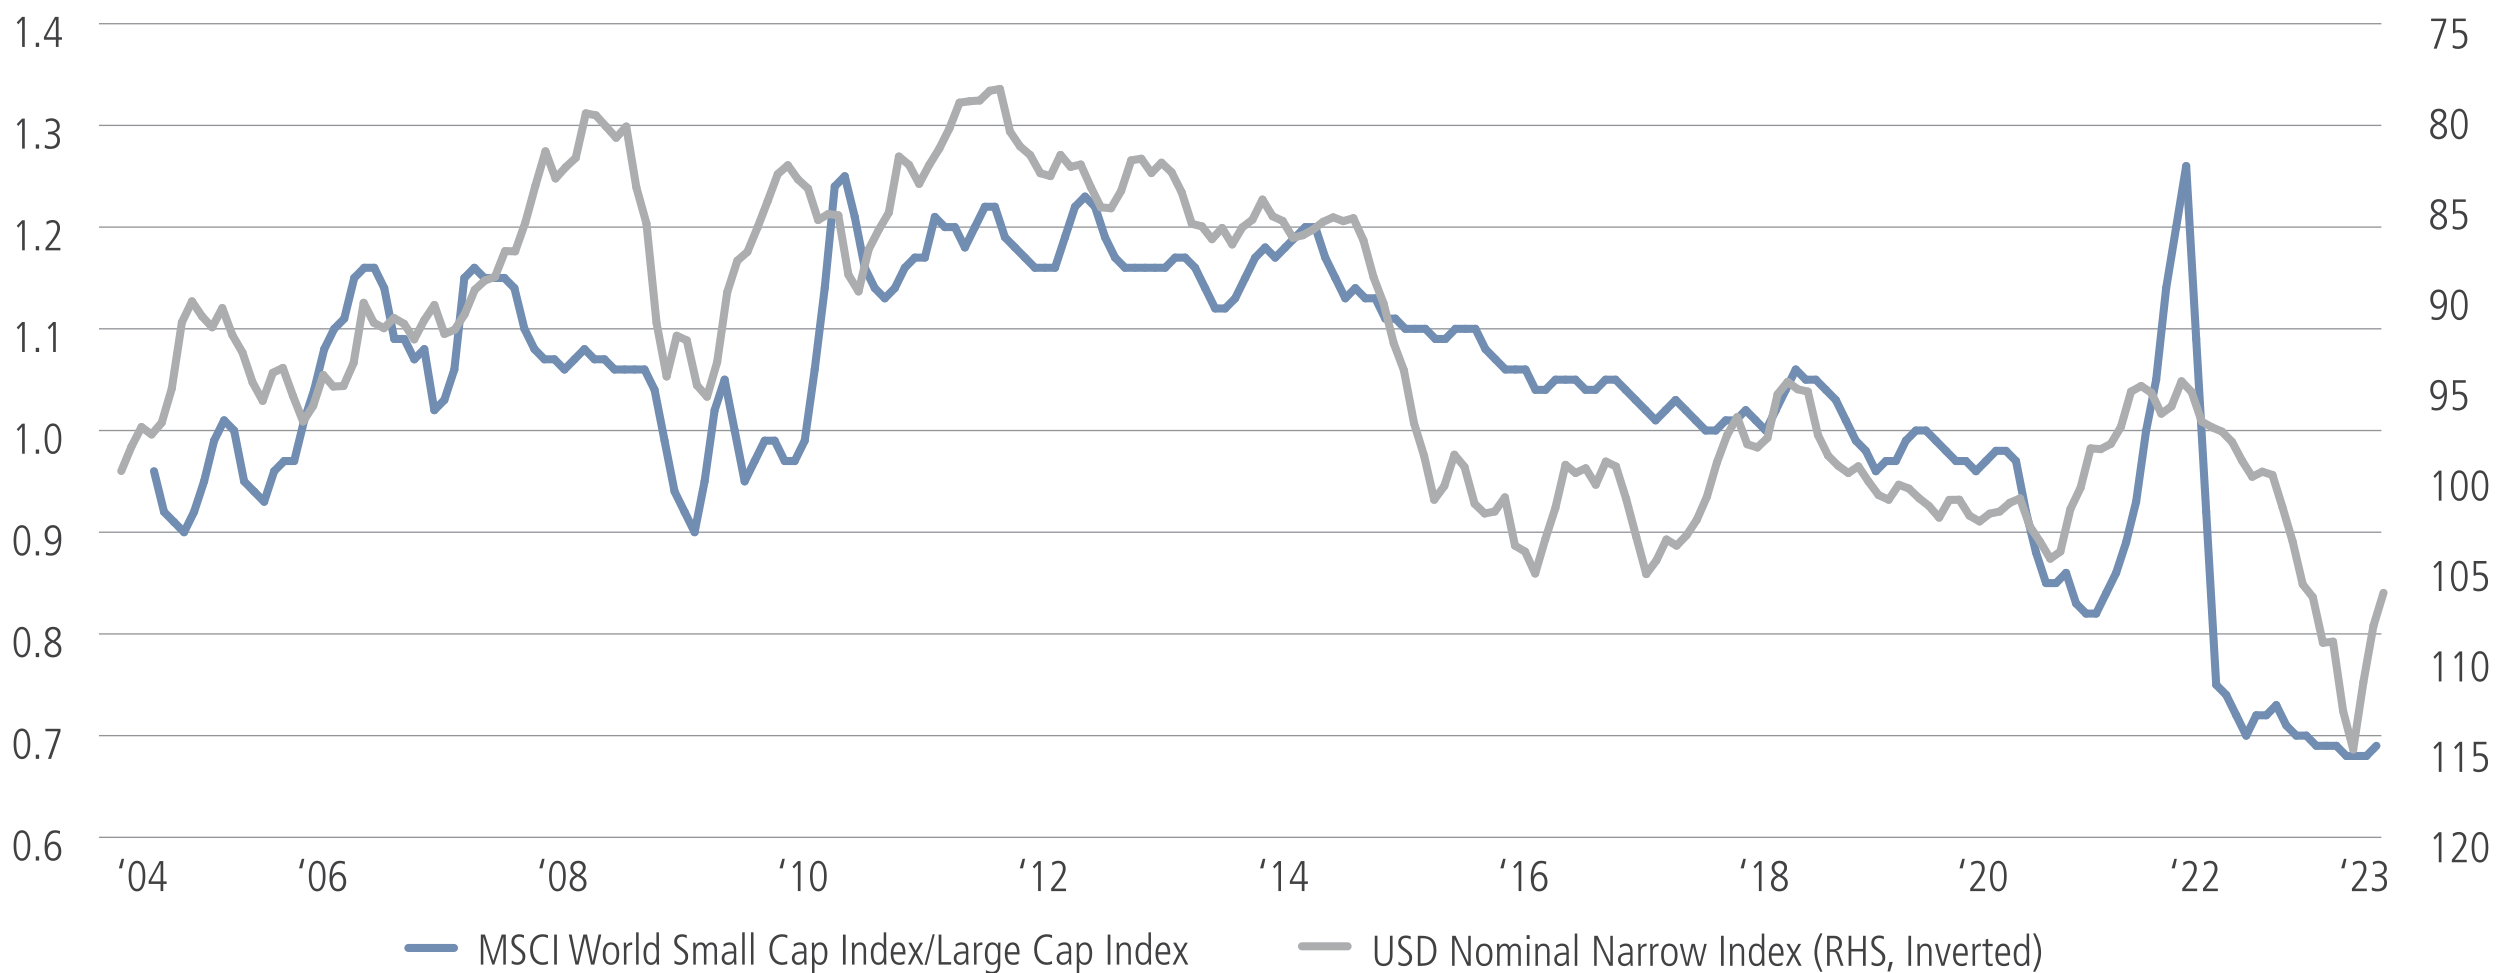 <?xml version="1.0" encoding="UTF-8"?><svg xmlns="http://www.w3.org/2000/svg" viewBox="0 0 1140 443.68"><defs><style>.cls-1{stroke:#939598;stroke-width:.61px;}.cls-1,.cls-2,.cls-3{fill:none;stroke-miterlimit:10;}.cls-2{stroke:#acadaf;}.cls-2,.cls-3{stroke-linecap:round;stroke-width:3.68px;}.cls-3{stroke:#718db1;}.cls-4{fill:#414042;}</style></defs><g id="LHS"><line class="cls-1" x1="45.13" y1="381.83" x2="1085.92" y2="381.83"/><g><g><g><path class="cls-4" d="m6.2,385.56c0-4.34,1.35-6.99,3.81-6.99s3.81,2.67,3.81,6.99-1.35,6.99-3.81,6.99-3.81-2.67-3.81-6.99Zm6.4,0c0-3.85-.88-5.85-2.59-5.85s-2.59,1.94-2.59,5.85.94,5.85,2.59,5.85,2.59-1.98,2.59-5.85Z"/><path class="cls-4" d="m16.31,392.41v-1.92h1.53v1.92h-1.53Z"/><path class="cls-4" d="m21.52,385.66c.49-1.16,1.57-1.92,2.85-1.92,2.32,0,3.59,2.08,3.59,4.5s-1.38,4.32-3.81,4.32-3.81-2.16-3.81-6.09c0-5.34,1.71-7.89,4.79-7.89.73,0,1.57.16,2.26.37l-.1,1.38c-.88-.49-1.39-.61-2.04-.61-2.3,0-3.63,2.2-3.77,5.95h.04Zm5.14,2.4c0-1.63-.86-3.18-2.51-3.18-1.34,0-2.36,1.26-2.36,3.2,0,2.14.96,3.34,2.36,3.34,1.47,0,2.51-1.22,2.51-3.36Z"/></g><g><path class="cls-4" d="m6.2,339.18c0-4.34,1.35-6.99,3.81-6.99s3.81,2.67,3.81,6.99-1.35,6.99-3.81,6.99-3.81-2.67-3.81-6.99Zm6.4,0c0-3.85-.88-5.85-2.59-5.85s-2.59,1.94-2.59,5.85.94,5.85,2.59,5.85,2.59-1.98,2.59-5.85Z"/><path class="cls-4" d="m16.31,346.03v-1.92h1.53v1.92h-1.53Z"/><path class="cls-4" d="m21.91,346.03l4.46-12.56h-5.65v-1.14h6.87v1.2l-4.3,12.51h-1.38Z"/></g><g><path class="cls-4" d="m6.2,292.8c0-4.34,1.35-6.99,3.81-6.99s3.81,2.67,3.81,6.99-1.35,6.99-3.81,6.99-3.81-2.67-3.81-6.99Zm6.4,0c0-3.85-.88-5.85-2.59-5.85s-2.59,1.94-2.59,5.85.94,5.85,2.59,5.85,2.59-1.98,2.59-5.85Z"/><path class="cls-4" d="m16.31,299.66v-1.92h1.53v1.92h-1.53Z"/><path class="cls-4" d="m28,296.02c0,1.83-1.14,3.77-3.87,3.77-2.28,0-3.83-1.55-3.83-3.71,0-1.63,1.02-2.89,2.61-3.57-1.49-.81-2.28-2.02-2.28-3.49,0-2.04,1.67-3.2,3.55-3.2,2.22,0,3.46,1.35,3.46,3.14,0,1.26-.55,2.28-2.34,3.51,2.12,1.08,2.69,2.16,2.69,3.55Zm-6.4.1c0,1.43,1.06,2.53,2.61,2.53,1.3,0,2.49-.86,2.49-2.61,0-1.24-.82-2.16-2.73-3.02-1.81.96-2.38,1.83-2.38,3.1Zm4.75-7.11c0-1.18-.98-2.06-2.24-2.06-1.12,0-2.18.94-2.18,2.2,0,1.18.88,2.28,2.45,2.85,1.39-1,1.96-2.06,1.96-2.98Z"/></g><g><path class="cls-4" d="m6.2,246.43c0-4.34,1.35-6.99,3.81-6.99s3.81,2.67,3.81,6.99-1.35,6.99-3.81,6.99-3.81-2.67-3.81-6.99Zm6.4,0c0-3.85-.88-5.85-2.59-5.85s-2.59,1.94-2.59,5.85.94,5.85,2.59,5.85,2.59-1.98,2.59-5.85Z"/><path class="cls-4" d="m16.31,253.28v-1.92h1.53v1.92h-1.53Z"/><path class="cls-4" d="m21.01,251.67c.77.45,1.28.61,2.04.61,2.28,0,3.67-2.2,3.77-5.95h-.04c-.49,1.16-1.57,1.92-2.85,1.92-2.32,0-3.59-2.08-3.59-4.5s1.43-4.32,3.81-4.32c2.49,0,3.81,2.18,3.81,6.09,0,5.34-1.71,7.89-4.79,7.89-.73,0-1.57-.16-2.26-.37l.1-1.37Zm5.5-7.77c0-2.12-.96-3.32-2.36-3.32-1.47,0-2.51,1.24-2.51,3.36,0,1.63.84,3.18,2.51,3.18,1.35,0,2.36-1.26,2.36-3.22Z"/></g><g><path class="cls-4" d="m10.08,206.9v-12.33l-1.77,2.04-.67-.9,2.44-2.51h1.22v13.7h-1.22Z"/><path class="cls-4" d="m16.31,206.9v-1.92h1.53v1.92h-1.53Z"/><path class="cls-4" d="m20.34,200.05c0-4.34,1.35-6.99,3.81-6.99s3.81,2.67,3.81,6.99-1.35,6.99-3.81,6.99-3.81-2.67-3.81-6.99Zm6.4,0c0-3.85-.88-5.85-2.59-5.85s-2.59,1.94-2.59,5.85.94,5.85,2.59,5.85,2.59-1.98,2.59-5.85Z"/></g><g><path class="cls-4" d="m10.08,160.52v-12.33l-1.77,2.04-.67-.9,2.44-2.51h1.22v13.7h-1.22Z"/><path class="cls-4" d="m16.31,160.52v-1.92h1.53v1.92h-1.53Z"/><path class="cls-4" d="m24.23,160.52v-12.33l-1.77,2.04-.67-.9,2.44-2.51h1.22v13.7h-1.22Z"/></g><g><path class="cls-4" d="m10.08,114.15v-12.33l-1.77,2.04-.67-.9,2.44-2.51h1.22v13.7h-1.22Z"/><path class="cls-4" d="m16.31,114.15v-1.92h1.53v1.92h-1.53Z"/><path class="cls-4" d="m20.75,114.15v-1.2l2.12-2.63c1.94-2.41,3.2-4.67,3.2-6.42,0-1.57-.75-2.45-2.14-2.45-.84,0-1.88.47-2.61,1.08l-.18-1.35c.94-.61,1.88-.86,2.89-.86,2.06,0,3.34,1.47,3.34,3.59,0,1.73-.85,3.65-3.52,6.97l-1.73,2.14h5.42v1.14h-6.79Z"/></g><g><path class="cls-4" d="m10.08,67.77v-12.33l-1.77,2.04-.67-.9,2.44-2.51h1.22v13.7h-1.22Z"/><path class="cls-4" d="m16.31,67.77v-1.92h1.53v1.92h-1.53Z"/><path class="cls-4" d="m20.5,66.02c.61.37,1.79.75,2.57.75,1.81,0,3-1.08,3-2.94,0-1.63-1.22-2.59-3.12-2.59h-1.04v-1.14c2.91,0,4.06-.88,4.06-2.55,0-1.39-.92-2.47-2.73-2.47-.77,0-1.53.28-2.26.81l-.1-1.3c.47-.31,1.75-.65,2.53-.65,2.38,0,3.85,1.51,3.85,3.49,0,1.49-.79,2.57-2.45,3.06v.04c1.43.27,2.55,1.67,2.55,3.46,0,2.51-1.55,3.93-4.44,3.93-.96,0-1.73-.14-2.53-.55l.1-1.33Z"/></g><g><path class="cls-4" d="m10.08,21.39v-12.33l-1.77,2.04-.67-.9,2.44-2.51h1.22v13.7h-1.22Z"/><path class="cls-4" d="m16.31,21.39v-1.92h1.53v1.92h-1.53Z"/><path class="cls-4" d="m25.48,21.39v-3.28h-5.44v-1.24l5.05-9.19h1.61v9.29h1.55v1.14h-1.55v3.28h-1.22Zm0-12.49h-.04l-4.34,8.07h4.38v-8.07Z"/></g></g><g><line class="cls-1" x1="45.13" y1="335.45" x2="1085.92" y2="335.45"/><line class="cls-1" x1="45.13" y1="289.07" x2="1085.92" y2="289.07"/><line class="cls-1" x1="45.13" y1="242.69" x2="1085.92" y2="242.69"/><line class="cls-1" x1="45.13" y1="196.32" x2="1085.92" y2="196.32"/><line class="cls-1" x1="45.13" y1="149.94" x2="1085.92" y2="149.94"/><line class="cls-1" x1="45.13" y1="103.56" x2="1085.92" y2="103.56"/><line class="cls-1" x1="45.13" y1="57.18" x2="1085.92" y2="57.18"/><line class="cls-1" x1="45.13" y1="10.81" x2="1085.92" y2="10.81"/></g></g><g><line class="cls-3" x1="74.8" y1="233.42" x2="70.23" y2="214.87"/><line class="cls-3" x1="79.36" y1="238.06" x2="74.8" y2="233.42"/><line class="cls-3" x1="83.93" y1="242.69" x2="79.36" y2="238.06"/><line class="cls-3" x1="88.49" y1="233.42" x2="83.93" y2="242.69"/><line class="cls-3" x1="93.06" y1="219.5" x2="88.49" y2="233.42"/><line class="cls-3" x1="97.62" y1="200.95" x2="93.06" y2="219.5"/><line class="cls-3" x1="102.19" y1="191.68" x2="97.62" y2="200.95"/><line class="cls-3" x1="106.75" y1="196.32" x2="102.19" y2="191.68"/><line class="cls-3" x1="111.32" y1="219.5" x2="106.75" y2="196.32"/><line class="cls-3" x1="115.88" y1="224.14" x2="111.32" y2="219.5"/><line class="cls-3" x1="120.45" y1="228.78" x2="115.88" y2="224.14"/><line class="cls-3" x1="125.01" y1="214.87" x2="120.45" y2="228.78"/><line class="cls-3" x1="129.58" y1="210.23" x2="125.01" y2="214.87"/><line class="cls-3" x1="134.14" y1="210.23" x2="129.58" y2="210.23"/><line class="cls-3" x1="138.71" y1="191.68" x2="134.14" y2="210.23"/><line class="cls-3" x1="143.27" y1="177.76" x2="138.71" y2="191.68"/><line class="cls-3" x1="147.84" y1="159.21" x2="143.27" y2="177.76"/><line class="cls-3" x1="152.4" y1="149.94" x2="147.84" y2="159.21"/><line class="cls-3" x1="156.97" y1="145.3" x2="152.4" y2="149.94"/><line class="cls-3" x1="161.53" y1="126.75" x2="156.97" y2="145.3"/><line class="cls-3" x1="166.1" y1="122.11" x2="161.53" y2="126.75"/><line class="cls-3" x1="170.66" y1="122.11" x2="166.1" y2="122.11"/><line class="cls-3" x1="175.22" y1="131.39" x2="170.66" y2="122.11"/><line class="cls-3" x1="179.79" y1="154.58" x2="175.22" y2="131.39"/><line class="cls-3" x1="184.35" y1="154.58" x2="179.79" y2="154.58"/><line class="cls-3" x1="188.92" y1="163.85" x2="184.35" y2="154.58"/><line class="cls-3" x1="193.48" y1="159.21" x2="188.92" y2="163.85"/><line class="cls-3" x1="198.05" y1="187.04" x2="193.48" y2="159.21"/><line class="cls-3" x1="202.61" y1="182.4" x2="198.05" y2="187.04"/><line class="cls-3" x1="207.18" y1="168.49" x2="202.61" y2="182.4"/><line class="cls-3" x1="211.74" y1="126.75" x2="207.18" y2="168.49"/><line class="cls-3" x1="216.31" y1="122.11" x2="211.74" y2="126.75"/><line class="cls-3" x1="220.87" y1="126.75" x2="216.31" y2="122.11"/><line class="cls-3" x1="225.44" y1="126.75" x2="220.87" y2="126.75"/><line class="cls-3" x1="230" y1="126.75" x2="225.44" y2="126.75"/><line class="cls-3" x1="234.57" y1="131.39" x2="230" y2="126.75"/><line class="cls-3" x1="239.13" y1="149.94" x2="234.57" y2="131.39"/><line class="cls-3" x1="243.7" y1="159.21" x2="239.13" y2="149.94"/><line class="cls-3" x1="248.26" y1="163.85" x2="243.7" y2="159.21"/><line class="cls-3" x1="252.83" y1="163.85" x2="248.26" y2="163.85"/><line class="cls-3" x1="257.39" y1="168.49" x2="252.83" y2="163.85"/><line class="cls-3" x1="261.96" y1="163.85" x2="257.39" y2="168.49"/><line class="cls-3" x1="266.52" y1="159.21" x2="261.96" y2="163.85"/><line class="cls-3" x1="271.09" y1="163.85" x2="266.52" y2="159.21"/><line class="cls-3" x1="275.65" y1="163.85" x2="271.09" y2="163.85"/><line class="cls-3" x1="280.22" y1="168.49" x2="275.65" y2="163.85"/><line class="cls-3" x1="284.78" y1="168.49" x2="280.22" y2="168.49"/><line class="cls-3" x1="289.35" y1="168.49" x2="284.78" y2="168.49"/><line class="cls-3" x1="293.91" y1="168.49" x2="289.35" y2="168.49"/><line class="cls-3" x1="298.48" y1="177.76" x2="293.91" y2="168.49"/><line class="cls-3" x1="303.04" y1="200.95" x2="298.48" y2="177.76"/><line class="cls-3" x1="307.61" y1="224.14" x2="303.04" y2="200.95"/><line class="cls-3" x1="312.17" y1="233.42" x2="307.61" y2="224.14"/><line class="cls-3" x1="316.74" y1="242.69" x2="312.17" y2="233.42"/><line class="cls-3" x1="321.3" y1="219.5" x2="316.74" y2="242.69"/><line class="cls-3" x1="325.87" y1="187.04" x2="321.3" y2="219.5"/><line class="cls-3" x1="330.43" y1="173.13" x2="325.87" y2="187.04"/><line class="cls-3" x1="335" y1="196.32" x2="330.43" y2="173.13"/><line class="cls-3" x1="339.56" y1="219.5" x2="335" y2="196.32"/><line class="cls-3" x1="344.12" y1="210.23" x2="339.56" y2="219.5"/><line class="cls-3" x1="348.69" y1="200.95" x2="344.12" y2="210.23"/><line class="cls-3" x1="353.25" y1="200.95" x2="348.69" y2="200.95"/><line class="cls-3" x1="357.82" y1="210.23" x2="353.25" y2="200.95"/><line class="cls-3" x1="362.38" y1="210.23" x2="357.82" y2="210.23"/><line class="cls-3" x1="366.95" y1="200.95" x2="362.38" y2="210.23"/><line class="cls-3" x1="371.51" y1="168.49" x2="366.95" y2="200.95"/><line class="cls-3" x1="376.08" y1="131.39" x2="371.51" y2="168.49"/><line class="cls-3" x1="380.64" y1="85.01" x2="376.08" y2="131.39"/><line class="cls-3" x1="385.21" y1="80.37" x2="380.64" y2="85.01"/><line class="cls-3" x1="389.77" y1="98.92" x2="385.21" y2="80.37"/><line class="cls-3" x1="394.34" y1="122.11" x2="389.77" y2="98.92"/><line class="cls-3" x1="398.9" y1="131.39" x2="394.34" y2="122.11"/><line class="cls-3" x1="403.47" y1="136.03" x2="398.9" y2="131.39"/><line class="cls-3" x1="408.03" y1="131.39" x2="403.47" y2="136.03"/><line class="cls-3" x1="412.6" y1="122.11" x2="408.03" y2="131.39"/><line class="cls-3" x1="417.16" y1="117.47" x2="412.6" y2="122.11"/><line class="cls-3" x1="421.73" y1="117.47" x2="417.16" y2="117.47"/><line class="cls-3" x1="426.29" y1="98.92" x2="421.73" y2="117.47"/><line class="cls-3" x1="430.86" y1="103.56" x2="426.29" y2="98.92"/><line class="cls-3" x1="435.42" y1="103.56" x2="430.86" y2="103.56"/><line class="cls-3" x1="439.99" y1="112.84" x2="435.42" y2="103.56"/><line class="cls-3" x1="444.55" y1="103.56" x2="439.99" y2="112.84"/><line class="cls-3" x1="449.12" y1="94.29" x2="444.55" y2="103.56"/><line class="cls-3" x1="453.68" y1="94.29" x2="449.12" y2="94.29"/><line class="cls-3" x1="458.25" y1="108.2" x2="453.68" y2="94.29"/><line class="cls-3" x1="462.81" y1="112.84" x2="458.25" y2="108.2"/><line class="cls-3" x1="467.38" y1="117.47" x2="462.81" y2="112.84"/><line class="cls-3" x1="471.94" y1="122.11" x2="467.38" y2="117.47"/><line class="cls-3" x1="476.51" y1="122.11" x2="471.94" y2="122.11"/><line class="cls-3" x1="481.07" y1="122.11" x2="476.51" y2="122.11"/><line class="cls-3" x1="485.64" y1="108.2" x2="481.07" y2="122.11"/><line class="cls-3" x1="490.2" y1="94.29" x2="485.64" y2="108.2"/><line class="cls-3" x1="494.77" y1="89.65" x2="490.2" y2="94.29"/><line class="cls-3" x1="499.33" y1="94.29" x2="494.77" y2="89.65"/><line class="cls-3" x1="503.9" y1="108.2" x2="499.33" y2="94.29"/><line class="cls-3" x1="508.46" y1="117.47" x2="503.9" y2="108.2"/><line class="cls-3" x1="513.02" y1="122.11" x2="508.46" y2="117.47"/><line class="cls-3" x1="517.59" y1="122.11" x2="513.02" y2="122.11"/><line class="cls-3" x1="522.15" y1="122.11" x2="517.59" y2="122.11"/><line class="cls-3" x1="526.72" y1="122.11" x2="522.15" y2="122.11"/><line class="cls-3" x1="531.28" y1="122.11" x2="526.72" y2="122.11"/><line class="cls-3" x1="535.85" y1="117.47" x2="531.28" y2="122.11"/><line class="cls-3" x1="540.41" y1="117.47" x2="535.85" y2="117.47"/><line class="cls-3" x1="544.98" y1="122.11" x2="540.41" y2="117.47"/><line class="cls-3" x1="549.54" y1="131.39" x2="544.98" y2="122.11"/><line class="cls-3" x1="554.11" y1="140.66" x2="549.54" y2="131.39"/><line class="cls-3" x1="558.67" y1="140.66" x2="554.11" y2="140.66"/><line class="cls-3" x1="563.24" y1="136.03" x2="558.67" y2="140.66"/><line class="cls-3" x1="567.8" y1="126.75" x2="563.24" y2="136.03"/><line class="cls-3" x1="572.37" y1="117.47" x2="567.8" y2="126.75"/><line class="cls-3" x1="576.93" y1="112.84" x2="572.37" y2="117.47"/><line class="cls-3" x1="581.5" y1="117.47" x2="576.93" y2="112.84"/><line class="cls-3" x1="586.06" y1="112.84" x2="581.5" y2="117.47"/><line class="cls-3" x1="590.63" y1="108.2" x2="586.06" y2="112.84"/><line class="cls-3" x1="595.19" y1="103.56" x2="590.63" y2="108.2"/><line class="cls-3" x1="599.76" y1="103.56" x2="595.19" y2="103.56"/><line class="cls-3" x1="604.32" y1="117.47" x2="599.76" y2="103.56"/><line class="cls-3" x1="608.89" y1="126.75" x2="604.32" y2="117.47"/><line class="cls-3" x1="613.45" y1="136.03" x2="608.89" y2="126.75"/><line class="cls-3" x1="618.02" y1="131.39" x2="613.45" y2="136.03"/><line class="cls-3" x1="622.58" y1="136.03" x2="618.02" y2="131.39"/><line class="cls-3" x1="627.15" y1="136.03" x2="622.58" y2="136.03"/><line class="cls-3" x1="631.71" y1="145.3" x2="627.15" y2="136.03"/><line class="cls-3" x1="636.28" y1="145.3" x2="631.71" y2="145.3"/><line class="cls-3" x1="640.84" y1="149.94" x2="636.28" y2="145.3"/><line class="cls-3" x1="645.41" y1="149.94" x2="640.84" y2="149.94"/><line class="cls-3" x1="649.97" y1="149.94" x2="645.41" y2="149.94"/><line class="cls-3" x1="654.54" y1="154.58" x2="649.97" y2="149.94"/><line class="cls-3" x1="659.1" y1="154.58" x2="654.54" y2="154.58"/><line class="cls-3" x1="663.67" y1="149.94" x2="659.1" y2="154.58"/><line class="cls-3" x1="668.23" y1="149.94" x2="663.67" y2="149.94"/><line class="cls-3" x1="672.79" y1="149.94" x2="668.23" y2="149.94"/><line class="cls-3" x1="677.36" y1="159.21" x2="672.79" y2="149.94"/><line class="cls-3" x1="681.92" y1="163.85" x2="677.36" y2="159.21"/><line class="cls-3" x1="686.49" y1="168.49" x2="681.92" y2="163.85"/><line class="cls-3" x1="691.05" y1="168.49" x2="686.49" y2="168.49"/><line class="cls-3" x1="695.62" y1="168.49" x2="691.05" y2="168.49"/><line class="cls-3" x1="700.18" y1="177.76" x2="695.62" y2="168.49"/><line class="cls-3" x1="704.75" y1="177.76" x2="700.18" y2="177.76"/><line class="cls-3" x1="709.31" y1="173.13" x2="704.75" y2="177.76"/><line class="cls-3" x1="713.88" y1="173.13" x2="709.31" y2="173.13"/><line class="cls-3" x1="718.44" y1="173.13" x2="713.88" y2="173.13"/><line class="cls-3" x1="723.01" y1="177.76" x2="718.44" y2="173.13"/><line class="cls-3" x1="727.57" y1="177.76" x2="723.01" y2="177.76"/><line class="cls-3" x1="732.14" y1="173.13" x2="727.57" y2="177.76"/><line class="cls-3" x1="736.7" y1="173.13" x2="732.14" y2="173.13"/><line class="cls-3" x1="741.27" y1="177.76" x2="736.7" y2="173.13"/><line class="cls-3" x1="745.83" y1="182.4" x2="741.27" y2="177.76"/><line class="cls-3" x1="750.4" y1="187.04" x2="745.83" y2="182.4"/><line class="cls-3" x1="754.96" y1="191.68" x2="750.4" y2="187.04"/><line class="cls-3" x1="759.53" y1="187.04" x2="754.96" y2="191.68"/><line class="cls-3" x1="764.09" y1="182.4" x2="759.53" y2="187.04"/><line class="cls-3" x1="768.66" y1="187.04" x2="764.09" y2="182.4"/><line class="cls-3" x1="773.22" y1="191.68" x2="768.66" y2="187.04"/><line class="cls-3" x1="777.79" y1="196.32" x2="773.22" y2="191.68"/><line class="cls-3" x1="782.35" y1="196.32" x2="777.79" y2="196.32"/><line class="cls-3" x1="786.92" y1="191.68" x2="782.35" y2="196.32"/><line class="cls-3" x1="791.48" y1="191.68" x2="786.92" y2="191.68"/><line class="cls-3" x1="796.05" y1="187.04" x2="791.48" y2="191.68"/><line class="cls-3" x1="800.61" y1="191.68" x2="796.05" y2="187.04"/><line class="cls-3" x1="805.18" y1="196.32" x2="800.61" y2="191.68"/><line class="cls-3" x1="809.74" y1="187.04" x2="805.18" y2="196.32"/><line class="cls-3" x1="814.31" y1="177.76" x2="809.74" y2="187.04"/><line class="cls-3" x1="818.87" y1="168.49" x2="814.31" y2="177.76"/><line class="cls-3" x1="823.44" y1="173.13" x2="818.87" y2="168.49"/><line class="cls-3" x1="828" y1="173.13" x2="823.44" y2="173.13"/><line class="cls-3" x1="832.57" y1="177.76" x2="828" y2="173.13"/><line class="cls-3" x1="837.13" y1="182.4" x2="832.57" y2="177.76"/><line class="cls-3" x1="841.69" y1="191.68" x2="837.13" y2="182.4"/><line class="cls-3" x1="846.26" y1="200.95" x2="841.69" y2="191.68"/><line class="cls-3" x1="850.82" y1="205.59" x2="846.26" y2="200.95"/><line class="cls-3" x1="855.39" y1="214.87" x2="850.82" y2="205.59"/><line class="cls-3" x1="859.95" y1="210.23" x2="855.39" y2="214.87"/><line class="cls-3" x1="864.52" y1="210.23" x2="859.95" y2="210.23"/><line class="cls-3" x1="869.08" y1="200.95" x2="864.52" y2="210.23"/><line class="cls-3" x1="873.65" y1="196.32" x2="869.08" y2="200.95"/><line class="cls-3" x1="878.21" y1="196.32" x2="873.65" y2="196.32"/><line class="cls-3" x1="882.78" y1="200.95" x2="878.21" y2="196.32"/><line class="cls-3" x1="887.34" y1="205.59" x2="882.78" y2="200.95"/><line class="cls-3" x1="891.91" y1="210.23" x2="887.34" y2="205.59"/><line class="cls-3" x1="896.47" y1="210.23" x2="891.91" y2="210.23"/><line class="cls-3" x1="901.04" y1="214.87" x2="896.47" y2="210.23"/><line class="cls-3" x1="905.6" y1="210.23" x2="901.04" y2="214.87"/><line class="cls-3" x1="910.17" y1="205.59" x2="905.6" y2="210.23"/><line class="cls-3" x1="914.73" y1="205.59" x2="910.17" y2="205.59"/><line class="cls-3" x1="919.3" y1="210.23" x2="914.73" y2="205.59"/><line class="cls-3" x1="923.86" y1="233.42" x2="919.3" y2="210.23"/><line class="cls-3" x1="928.43" y1="251.97" x2="923.86" y2="233.42"/><line class="cls-3" x1="932.99" y1="265.88" x2="928.43" y2="251.97"/><line class="cls-3" x1="937.56" y1="265.88" x2="932.99" y2="265.88"/><line class="cls-3" x1="942.12" y1="261.24" x2="937.56" y2="265.88"/><line class="cls-3" x1="946.69" y1="275.16" x2="942.12" y2="261.24"/><line class="cls-3" x1="951.25" y1="279.8" x2="946.69" y2="275.16"/><line class="cls-3" x1="955.82" y1="279.8" x2="951.25" y2="279.8"/><line class="cls-3" x1="960.38" y1="270.52" x2="955.82" y2="279.8"/><line class="cls-3" x1="964.95" y1="261.24" x2="960.38" y2="270.52"/><line class="cls-3" x1="969.51" y1="247.33" x2="964.95" y2="261.24"/><line class="cls-3" x1="974.08" y1="228.78" x2="969.51" y2="247.33"/><line class="cls-3" x1="978.64" y1="196.32" x2="974.08" y2="228.78"/><line class="cls-3" x1="983.21" y1="173.13" x2="978.64" y2="196.32"/><line class="cls-3" x1="987.77" y1="131.39" x2="983.21" y2="173.13"/><line class="cls-3" x1="992.34" y1="103.56" x2="987.77" y2="131.39"/><line class="cls-3" x1="996.9" y1="75.73" x2="992.34" y2="103.56"/><line class="cls-3" x1="1001.47" y1="154.58" x2="996.9" y2="75.73"/><line class="cls-3" x1="1006.03" y1="233.42" x2="1001.47" y2="154.58"/><line class="cls-3" x1="1010.59" y1="312.26" x2="1006.03" y2="233.42"/><line class="cls-3" x1="1015.16" y1="316.9" x2="1010.59" y2="312.26"/><line class="cls-3" x1="1019.72" y1="326.17" x2="1015.16" y2="316.9"/><line class="cls-3" x1="1024.29" y1="335.45" x2="1019.72" y2="326.17"/><line class="cls-3" x1="1028.85" y1="326.17" x2="1024.29" y2="335.45"/><line class="cls-3" x1="1033.42" y1="326.17" x2="1028.85" y2="326.17"/><line class="cls-3" x1="1037.98" y1="321.54" x2="1033.42" y2="326.17"/><line class="cls-3" x1="1042.55" y1="330.81" x2="1037.98" y2="321.54"/><line class="cls-3" x1="1047.11" y1="335.45" x2="1042.55" y2="330.81"/><line class="cls-3" x1="1051.68" y1="335.45" x2="1047.11" y2="335.45"/><line class="cls-3" x1="1056.24" y1="340.09" x2="1051.68" y2="335.45"/><line class="cls-3" x1="1060.81" y1="340.09" x2="1056.24" y2="340.09"/><line class="cls-3" x1="1065.37" y1="340.09" x2="1060.81" y2="340.09"/><line class="cls-3" x1="1069.94" y1="344.72" x2="1065.37" y2="340.09"/><line class="cls-3" x1="1074.5" y1="344.72" x2="1069.94" y2="344.72"/><line class="cls-3" x1="1079.07" y1="344.72" x2="1074.5" y2="344.72"/><line class="cls-3" x1="1083.63" y1="340.09" x2="1079.07" y2="344.72"/></g><g><g><path class="cls-4" d="m1067.59,395.97l1.26-4.36h1.14l-.94,4.36h-1.45Z"/><path class="cls-4" d="m1072.47,406.34v-1.2l2.12-2.63c1.94-2.41,3.2-4.67,3.2-6.42,0-1.57-.75-2.45-2.14-2.45-.84,0-1.88.47-2.61,1.08l-.18-1.35c.94-.61,1.88-.86,2.89-.86,2.06,0,3.34,1.47,3.34,3.59,0,1.73-.84,3.65-3.52,6.97l-1.73,2.14h5.42v1.14h-6.79Z"/><path class="cls-4" d="m1081.64,404.59c.61.37,1.79.75,2.57.75,1.81,0,3-1.08,3-2.94,0-1.63-1.22-2.59-3.12-2.59h-1.04v-1.14c2.9,0,4.06-.88,4.06-2.55,0-1.39-.92-2.47-2.73-2.47-.76,0-1.53.27-2.26.8l-.1-1.29c.47-.31,1.75-.65,2.53-.65,2.38,0,3.85,1.51,3.85,3.49,0,1.49-.79,2.57-2.46,3.06v.04c1.43.27,2.55,1.67,2.55,3.46,0,2.51-1.55,3.93-4.44,3.93-.96,0-1.73-.14-2.53-.55l.1-1.34Z"/></g><g><path class="cls-4" d="m990.25,395.97l1.26-4.36h1.14l-.94,4.36h-1.45Z"/><path class="cls-4" d="m995.12,406.34v-1.2l2.12-2.63c1.94-2.41,3.2-4.67,3.2-6.42,0-1.57-.75-2.45-2.14-2.45-.84,0-1.88.47-2.61,1.08l-.18-1.35c.94-.61,1.88-.86,2.89-.86,2.06,0,3.34,1.47,3.34,3.59,0,1.73-.84,3.65-3.52,6.97l-1.73,2.14h5.42v1.14h-6.79Z"/><path class="cls-4" d="m1004.55,406.34v-1.2l2.12-2.63c1.94-2.41,3.2-4.67,3.2-6.42,0-1.57-.75-2.45-2.14-2.45-.84,0-1.88.47-2.61,1.08l-.18-1.35c.94-.61,1.88-.86,2.89-.86,2.06,0,3.34,1.47,3.34,3.59,0,1.73-.84,3.65-3.52,6.97l-1.73,2.14h5.42v1.14h-6.79Z"/></g><g><path class="cls-4" d="m893.54,395.97l1.26-4.36h1.14l-.94,4.36h-1.45Z"/><path class="cls-4" d="m898.41,406.34v-1.2l2.12-2.63c1.94-2.41,3.2-4.67,3.2-6.42,0-1.57-.75-2.45-2.14-2.45-.84,0-1.88.47-2.61,1.08l-.18-1.35c.94-.61,1.88-.86,2.89-.86,2.06,0,3.34,1.47,3.34,3.59,0,1.73-.84,3.65-3.52,6.97l-1.73,2.14h5.42v1.14h-6.79Z"/><path class="cls-4" d="m907.43,399.49c0-4.34,1.35-6.99,3.81-6.99s3.81,2.67,3.81,6.99-1.35,6.99-3.81,6.99-3.81-2.67-3.81-6.99Zm6.4,0c0-3.85-.88-5.85-2.59-5.85s-2.59,1.94-2.59,5.85.94,5.85,2.59,5.85,2.59-1.98,2.59-5.85Z"/></g><g><path class="cls-4" d="m793.7,395.97l1.26-4.36h1.14l-.94,4.36h-1.45Z"/><path class="cls-4" d="m802.05,406.34v-12.33l-1.77,2.04-.67-.9,2.44-2.51h1.22v13.7h-1.22Z"/><path class="cls-4" d="m815.25,402.71c0,1.83-1.14,3.77-3.87,3.77-2.28,0-3.83-1.55-3.83-3.71,0-1.63,1.02-2.89,2.61-3.57-1.49-.81-2.28-2.02-2.28-3.5,0-2.04,1.67-3.2,3.55-3.2,2.22,0,3.46,1.35,3.46,3.14,0,1.26-.55,2.28-2.34,3.51,2.12,1.08,2.69,2.16,2.69,3.55Zm-6.4.1c0,1.43,1.06,2.53,2.61,2.53,1.29,0,2.49-.86,2.49-2.61,0-1.24-.82-2.16-2.73-3.02-1.81.96-2.37,1.82-2.37,3.1Zm4.75-7.11c0-1.18-.98-2.06-2.24-2.06-1.12,0-2.18.94-2.18,2.2,0,1.18.88,2.28,2.45,2.85,1.4-1,1.96-2.06,1.96-2.99Z"/></g><g><path class="cls-4" d="m684.15,395.97l1.26-4.36h1.14l-.94,4.36h-1.45Z"/><path class="cls-4" d="m692.49,406.34v-12.33l-1.77,2.04-.67-.9,2.44-2.51h1.22v13.7h-1.22Z"/><path class="cls-4" d="m699.21,399.59c.49-1.16,1.57-1.93,2.85-1.93,2.32,0,3.59,2.08,3.59,4.5s-1.37,4.32-3.81,4.32-3.81-2.16-3.81-6.09c0-5.34,1.71-7.89,4.79-7.89.73,0,1.57.16,2.26.37l-.1,1.37c-.88-.49-1.39-.61-2.04-.61-2.3,0-3.63,2.2-3.77,5.95h.04Zm5.14,2.39c0-1.63-.86-3.18-2.51-3.18-1.34,0-2.36,1.26-2.36,3.2,0,2.14.96,3.34,2.36,3.34,1.47,0,2.51-1.22,2.51-3.36Z"/></g><g><path class="cls-4" d="m574.59,395.97l1.26-4.36h1.14l-.94,4.36h-1.45Z"/><path class="cls-4" d="m582.93,406.34v-12.33l-1.77,2.04-.67-.9,2.43-2.51h1.22v13.7h-1.22Z"/><path class="cls-4" d="m593.62,406.34v-3.28h-5.44v-1.24l5.05-9.19h1.61v9.29h1.55v1.14h-1.55v3.28h-1.22Zm0-12.49h-.04l-4.34,8.07h4.38v-8.07Z"/></g><g><path class="cls-4" d="m465.03,395.97l1.26-4.36h1.14l-.94,4.36h-1.45Z"/><path class="cls-4" d="m473.38,406.34v-12.33l-1.77,2.04-.67-.9,2.44-2.51h1.22v13.7h-1.22Z"/><path class="cls-4" d="m479.33,406.34v-1.2l2.12-2.63c1.94-2.41,3.2-4.67,3.2-6.42,0-1.57-.75-2.45-2.14-2.45-.84,0-1.88.47-2.61,1.08l-.18-1.35c.94-.61,1.88-.86,2.89-.86,2.06,0,3.34,1.47,3.34,3.59,0,1.73-.84,3.65-3.52,6.97l-1.73,2.14h5.42v1.14h-6.79Z"/></g><g><path class="cls-4" d="m355.47,395.97l1.26-4.36h1.14l-.94,4.36h-1.45Z"/><path class="cls-4" d="m363.82,406.34v-12.33l-1.77,2.04-.67-.9,2.44-2.51h1.22v13.7h-1.22Z"/><path class="cls-4" d="m369.36,399.49c0-4.34,1.35-6.99,3.81-6.99s3.81,2.67,3.81,6.99-1.35,6.99-3.81,6.99-3.81-2.67-3.81-6.99Zm6.4,0c0-3.85-.88-5.85-2.59-5.85s-2.59,1.94-2.59,5.85.94,5.85,2.59,5.85,2.59-1.98,2.59-5.85Z"/></g><g><path class="cls-4" d="m245.92,395.97l1.26-4.36h1.14l-.94,4.36h-1.45Z"/><path class="cls-4" d="m250.38,399.49c0-4.34,1.35-6.99,3.81-6.99s3.81,2.67,3.81,6.99-1.35,6.99-3.81,6.99-3.81-2.67-3.81-6.99Zm6.4,0c0-3.85-.88-5.85-2.59-5.85s-2.59,1.94-2.59,5.85.94,5.85,2.59,5.85,2.59-1.98,2.59-5.85Z"/><path class="cls-4" d="m267.46,402.71c0,1.83-1.14,3.77-3.87,3.77-2.28,0-3.83-1.55-3.83-3.71,0-1.63,1.02-2.89,2.61-3.57-1.49-.81-2.28-2.02-2.28-3.5,0-2.04,1.67-3.2,3.55-3.2,2.22,0,3.46,1.35,3.46,3.14,0,1.26-.55,2.28-2.34,3.51,2.12,1.08,2.69,2.16,2.69,3.55Zm-6.4.1c0,1.43,1.06,2.53,2.61,2.53,1.3,0,2.49-.86,2.49-2.61,0-1.24-.82-2.16-2.73-3.02-1.81.96-2.38,1.82-2.38,3.1Zm4.75-7.11c0-1.18-.98-2.06-2.24-2.06-1.12,0-2.18.94-2.18,2.2,0,1.18.88,2.28,2.45,2.85,1.39-1,1.96-2.06,1.96-2.99Z"/></g><g><path class="cls-4" d="m136.36,395.97l1.26-4.36h1.14l-.94,4.36h-1.45Z"/><path class="cls-4" d="m140.82,399.49c0-4.34,1.35-6.99,3.81-6.99s3.81,2.67,3.81,6.99-1.35,6.99-3.81,6.99-3.81-2.67-3.81-6.99Zm6.4,0c0-3.85-.88-5.85-2.59-5.85s-2.59,1.94-2.59,5.85.94,5.85,2.59,5.85,2.59-1.98,2.59-5.85Z"/><path class="cls-4" d="m151.43,399.59c.49-1.16,1.57-1.93,2.85-1.93,2.32,0,3.59,2.08,3.59,4.5s-1.37,4.32-3.81,4.32-3.81-2.16-3.81-6.09c0-5.34,1.71-7.89,4.79-7.89.73,0,1.57.16,2.26.37l-.1,1.37c-.88-.49-1.39-.61-2.04-.61-2.3,0-3.63,2.2-3.77,5.95h.04Zm5.14,2.39c0-1.63-.86-3.18-2.51-3.18-1.33,0-2.36,1.26-2.36,3.2,0,2.14.96,3.34,2.36,3.34,1.47,0,2.51-1.22,2.51-3.36Z"/></g><g><path class="cls-4" d="m54.19,395.97l1.26-4.36h1.14l-.94,4.36h-1.45Z"/><path class="cls-4" d="m58.65,399.49c0-4.34,1.35-6.99,3.81-6.99s3.81,2.67,3.81,6.99-1.35,6.99-3.81,6.99-3.81-2.67-3.81-6.99Zm6.4,0c0-3.85-.88-5.85-2.59-5.85s-2.59,1.94-2.59,5.85.94,5.85,2.59,5.85,2.59-1.98,2.59-5.85Z"/><path class="cls-4" d="m73.22,406.34v-3.28h-5.44v-1.24l5.05-9.19h1.61v9.29h1.55v1.14h-1.55v3.28h-1.22Zm0-12.49h-.04l-4.34,8.07h4.38v-8.07Z"/></g></g></g><g id="rhs"><line class="cls-2" x1="593.7" y1="431.52" x2="614.5" y2="431.52"/><g><path class="cls-4" d="m633.79,426.7h1.22v8.78c0,3.24-1.38,5.07-4.06,5.07s-4.06-1.69-4.06-5.07v-8.78h1.22v8.76c0,2.75.9,3.95,2.85,3.95s2.85-1.2,2.85-3.95v-8.76Z"/><path class="cls-4" d="m637.76,438.49c.71.63,1.63.92,2.41.92,1.65,0,2.47-1.22,2.47-2.47s-.55-1.98-2-2.94c-2.49-1.63-3.06-2.38-3.06-4.1,0-2.14,1.49-3.32,3.59-3.32.63,0,1.34.12,2.14.43l-.06,1.37c-.87-.55-1.47-.67-2.18-.67-1.16,0-2.2.73-2.2,2,0,1.57,1.16,2.2,1.88,2.75,2.47,1.83,3.18,2.41,3.18,4.3,0,2.22-1.53,3.79-3.67,3.79-.94,0-1.98-.26-2.59-.65l.08-1.41Z"/><path class="cls-4" d="m646.53,440.41v-13.7h1.79c4.32,0,6.69,1.98,6.69,6.66s-2.49,7.05-6.36,7.05h-2.12Zm2.45-1.14c2.79,0,4.73-2.04,4.73-5.73,0-3.46-1.26-5.7-4.93-5.7h-1.04v11.43h1.23Z"/><path class="cls-4" d="m669.09,440.41l-5.75-12.09h-.04v12.09h-1.14v-13.7h1.57l5.75,12.17h.04v-12.17h1.14v13.7h-1.57Z"/><path class="cls-4" d="m673.05,435.4c0-3.2,1.29-5.14,3.75-5.14s3.75,1.94,3.75,5.14-1.31,5.15-3.75,5.15-3.75-1.87-3.75-5.15Zm6.28,0c0-2.69-.9-4.08-2.55-4.08s-2.51,1.35-2.51,4.08.9,4.08,2.53,4.08,2.53-1.39,2.53-4.08Z"/><path class="cls-4" d="m692.35,440.41v-6.83c0-1.63-.63-2.26-1.59-2.26-1.35,0-2.1,1.14-2.1,2.63v6.46h-1.14v-7.03c0-1.2-.55-2.06-1.51-2.06-1.28,0-2.18,1.3-2.18,2.87v6.22h-1.14v-6.91c.02-.86-.08-2.45-.08-3.1h1.06c.04.27.06.92.08,1.47h.04c.45-1.02,1.3-1.61,2.34-1.61,1.1,0,1.84.45,2.28,1.61.69-1.1,1.49-1.61,2.49-1.61,1.71,0,2.59,1.28,2.59,3.18v6.97h-1.14Z"/><path class="cls-4" d="m696.15,428.18v-1.76h1.37v1.76h-1.37Zm.12,12.23v-10.01h1.14v10.01h-1.14Z"/><path class="cls-4" d="m705.46,440.41v-6.83c0-.73-.08-2.26-1.87-2.26-1.39,0-2.28,1.35-2.28,2.81v6.28h-1.14v-6.93c0-.92-.08-2.53-.08-3.08h1.06c.04.33.06.9.08,1.47h.04c.55-1.08,1.43-1.61,2.55-1.61,2.79,0,2.77,2.83,2.77,3.38v6.77h-1.14Z"/><path class="cls-4" d="m714.45,440.41l-.08-1.43h-.04c-.69,1.1-1.53,1.57-2.79,1.57-1.57,0-2.81-1.28-2.81-2.93,0-3.14,3.36-3.24,4.83-3.24h.73v-.24c0-2.12-.69-2.83-2.08-2.83-.84,0-1.73.39-2.51,1.02l-.18-1.2c1.26-.73,1.94-.88,2.75-.88,1.98,0,3.08,1.1,3.08,3.24v4.81c0,.33.02.86.12,2.1h-1.02Zm-.16-5.05c-2.46,0-4.34.04-4.34,2.26,0,1.02.77,1.86,1.85,1.86,1.43,0,2.49-1.06,2.49-2.87v-1.26Z"/><path class="cls-4" d="m718.09,440.41v-14.72h1.14v14.72h-1.14Z"/><path class="cls-4" d="m733.88,440.41l-5.75-12.09h-.04v12.09h-1.14v-13.7h1.57l5.75,12.17h.04v-12.17h1.14v13.7h-1.57Z"/><path class="cls-4" d="m743.54,440.41l-.08-1.43h-.04c-.69,1.1-1.53,1.57-2.79,1.57-1.57,0-2.81-1.28-2.81-2.93,0-3.14,3.36-3.24,4.83-3.24h.73v-.24c0-2.12-.69-2.83-2.08-2.83-.84,0-1.73.39-2.51,1.02l-.18-1.2c1.26-.73,1.94-.88,2.75-.88,1.98,0,3.08,1.1,3.08,3.24v4.81c0,.33.02.86.12,2.1h-1.02Zm-.16-5.05c-2.46,0-4.34.04-4.34,2.26,0,1.02.77,1.86,1.85,1.86,1.43,0,2.49-1.06,2.49-2.87v-1.26Z"/><path class="cls-4" d="m747.08,440.41v-7.11c0-.33-.04-1.31-.08-2.9h1.06l.08,1.59h.04c.55-1.12,1.3-1.73,2.61-1.73h.06v1.22c-1.87,0-2.63.88-2.63,2.55v6.38h-1.14Z"/><path class="cls-4" d="m752.54,440.41v-7.11c0-.33-.04-1.31-.08-2.9h1.06l.08,1.59h.04c.55-1.12,1.3-1.73,2.61-1.73h.06v1.22c-1.87,0-2.63.88-2.63,2.55v6.38h-1.14Z"/><path class="cls-4" d="m757.47,435.4c0-3.2,1.29-5.14,3.75-5.14s3.75,1.94,3.75,5.14-1.31,5.15-3.75,5.15-3.75-1.87-3.75-5.15Zm6.28,0c0-2.69-.9-4.08-2.55-4.08s-2.51,1.35-2.51,4.08.9,4.08,2.53,4.08,2.53-1.39,2.53-4.08Z"/><path class="cls-4" d="m774.26,440.41l-2.16-8.72h-.04l-2.04,8.72h-1.34l-2.69-10.01h1.22l2.1,8.8h.04l2.02-8.8h1.45l2.2,8.8h.04l2.08-8.8h1.14l-2.61,10.01h-1.41Z"/><path class="cls-4" d="m784.79,440.41v-13.7h1.22v13.7h-1.22Z"/><path class="cls-4" d="m794.2,440.41v-6.83c0-.73-.08-2.26-1.87-2.26-1.39,0-2.28,1.35-2.28,2.81v6.28h-1.14v-6.93c0-.92-.08-2.53-.08-3.08h1.06c.04.33.06.9.08,1.47h.04c.55-1.08,1.43-1.61,2.55-1.61,2.79,0,2.77,2.83,2.77,3.38v6.77h-1.14Z"/><path class="cls-4" d="m803.53,440.41v-1.37h-.04c-.84,1.1-1.53,1.51-2.63,1.51-2.18,0-3.38-1.88-3.38-5.5,0-2.55,1.16-4.79,3.32-4.79,1.26,0,2,.49,2.53,1.43h.04v-6.01h1.14v11.41c0,.53,0,1.49.08,3.32h-1.06Zm-.08-4.91c0-1.61-.12-4.18-2.46-4.18-1.47,0-2.3,1.32-2.3,4.08s.84,4.08,2.28,4.08c1.65,0,2.47-1.39,2.47-3.99Z"/><path class="cls-4" d="m812.85,439.98c-.73.41-1.47.57-2.34.57-2.51,0-3.93-1.73-3.93-5.17,0-3.61,1.77-5.12,3.55-5.12,2.88,0,3.2,3,3.2,5.52h-5.54c0,2.41,1.04,3.71,2.83,3.71.65,0,1.61-.33,2.16-.82l.06,1.31Zm-.73-5.26c0-2.12-.79-3.4-2.04-3.4s-2.24,1.57-2.28,3.4h4.32Z"/><path class="cls-4" d="m820.19,440.41l-2.32-4.4-2.22,4.4h-1.29l2.83-5.4-2.59-4.61h1.37l1.98,3.73,2.06-3.73h1.29l-2.71,4.69,2.96,5.32h-1.37Z"/><path class="cls-4" d="m830.09,443.16c-1.81-3.12-2.69-6.13-2.69-8.8s.88-5.71,2.69-8.8l.94.12c-1.79,3.85-2.41,6.14-2.41,8.68s.67,4.95,2.41,8.68l-.94.12Z"/><path class="cls-4" d="m839.4,440.41l-1.67-4.69c-.45-1.26-.82-1.69-1.81-1.69h-1.55v6.38h-1.22v-13.7h3.24c2.12,0,3.53,1.35,3.53,3.5,0,1.82-.96,2.98-2.69,3.32v.04c.78.16,1.2.63,1.39,1.18l2.06,5.67h-1.29Zm-3.3-7.52c1.63,0,2.53-1.14,2.53-2.65s-.94-2.4-2.61-2.4h-1.65v5.05h1.73Z"/><path class="cls-4" d="m849.54,440.41v-6.56h-5.34v6.56h-1.22v-13.7h1.22v6.01h5.34v-6.01h1.22v13.7h-1.22Z"/><path class="cls-4" d="m853.51,438.49c.71.63,1.63.92,2.41.92,1.65,0,2.47-1.22,2.47-2.47s-.55-1.98-2-2.94c-2.49-1.63-3.06-2.38-3.06-4.1,0-2.14,1.49-3.32,3.59-3.32.63,0,1.34.12,2.14.43l-.06,1.37c-.86-.55-1.47-.67-2.18-.67-1.16,0-2.2.73-2.2,2,0,1.57,1.16,2.2,1.88,2.75,2.47,1.83,3.18,2.41,3.18,4.3,0,2.22-1.53,3.79-3.67,3.79-.94,0-1.98-.26-2.59-.65l.08-1.41Z"/><path class="cls-4" d="m860.7,443l.94-4.36h1.45l-1.26,4.36h-1.14Z"/><path class="cls-4" d="m870.25,440.41v-13.7h1.22v13.7h-1.22Z"/><path class="cls-4" d="m879.65,440.41v-6.83c0-.73-.08-2.26-1.87-2.26-1.39,0-2.28,1.35-2.28,2.81v6.28h-1.14v-6.93c0-.92-.08-2.53-.08-3.08h1.06c.04.33.06.9.08,1.47h.04c.55-1.08,1.43-1.61,2.55-1.61,2.79,0,2.77,2.83,2.77,3.38v6.77h-1.14Z"/><path class="cls-4" d="m885.27,440.41l-2.93-10.01h1.22l2.37,8.72h.04l2.45-8.72h1.14l-2.93,10.01h-1.37Z"/><path class="cls-4" d="m896.86,439.98c-.73.41-1.47.57-2.34.57-2.51,0-3.93-1.73-3.93-5.17,0-3.61,1.77-5.12,3.55-5.12,2.88,0,3.2,3,3.2,5.52h-5.54c0,2.41,1.04,3.71,2.83,3.71.65,0,1.61-.33,2.16-.82l.06,1.31Zm-.73-5.26c0-2.12-.79-3.4-2.04-3.4s-2.24,1.57-2.28,3.4h4.32Z"/><path class="cls-4" d="m899.5,440.41v-7.11c0-.33-.04-1.31-.08-2.9h1.06l.08,1.59h.04c.55-1.12,1.3-1.73,2.61-1.73h.06v1.22c-1.87,0-2.63.88-2.63,2.55v6.38h-1.14Z"/><path class="cls-4" d="m908.65,440.41c-.31.1-.75.14-1.29.14-1.26,0-1.88-.82-1.88-2.24v-6.85h-1.49v-1.06h1.49v-2l1.14-.35v2.36h2.04v1.06h-2.04v6.58c0,1,.31,1.45,1.1,1.45.39,0,.61-.04.94-.22v1.14Z"/><path class="cls-4" d="m916.15,439.98c-.73.41-1.47.57-2.34.57-2.51,0-3.93-1.73-3.93-5.17,0-3.61,1.77-5.12,3.55-5.12,2.88,0,3.2,3,3.2,5.52h-5.54c0,2.41,1.04,3.71,2.83,3.71.65,0,1.61-.33,2.16-.82l.06,1.31Zm-.73-5.26c0-2.12-.79-3.4-2.04-3.4s-2.24,1.57-2.28,3.4h4.32Z"/><path class="cls-4" d="m924.3,440.41v-1.37h-.04c-.84,1.1-1.53,1.51-2.63,1.51-2.18,0-3.38-1.88-3.38-5.5,0-2.55,1.16-4.79,3.32-4.79,1.26,0,2,.49,2.53,1.43h.04v-6.01h1.14v11.41c0,.53,0,1.49.08,3.32h-1.06Zm-.08-4.91c0-1.61-.12-4.18-2.46-4.18-1.47,0-2.3,1.32-2.3,4.08s.84,4.08,2.28,4.08c1.65,0,2.47-1.39,2.47-3.99Z"/><path class="cls-4" d="m927.1,443.04c1.73-3.71,2.41-6.16,2.41-8.68s-.63-4.81-2.41-8.68l.94-.12c1.79,3.06,2.69,6.06,2.69,8.8s-.94,5.79-2.69,8.8l-.94-.12Z"/></g><line class="cls-3" x1="186.22" y1="432.27" x2="207.02" y2="432.27"/><g><path class="cls-4" d="m229.5,439.86v-12.56h-.04l-4.05,12.56h-.92l-4.06-12.56h-.04v12.56h-1.14v-13.7h1.87l3.81,11.9h.04l3.81-11.9h1.87v13.7h-1.14Z"/><path class="cls-4" d="m233.4,437.93c.71.63,1.63.92,2.41.92,1.65,0,2.47-1.22,2.47-2.47s-.55-1.98-2-2.95c-2.49-1.63-3.06-2.37-3.06-4.1,0-2.14,1.49-3.32,3.59-3.32.63,0,1.34.12,2.14.43l-.06,1.37c-.87-.55-1.47-.67-2.18-.67-1.16,0-2.2.73-2.2,2,0,1.57,1.16,2.2,1.88,2.75,2.47,1.82,3.18,2.41,3.18,4.3,0,2.22-1.53,3.79-3.67,3.79-.94,0-1.98-.25-2.59-.65l.08-1.41Z"/><path class="cls-4" d="m249.86,439.56c-.65.25-1.49.43-2.34.43-3.69,0-5.81-2.91-5.81-7.07,0-3.81,1.87-6.91,5.87-6.91.92,0,1.75.19,2.32.45l-.06,1.37c-.55-.39-1.51-.69-2.32-.69-1.67,0-4.52,1.02-4.52,5.85,0,3.75,2.06,5.85,4.5,5.85.73,0,1.34-.12,2.3-.61l.06,1.32Z"/><path class="cls-4" d="m252.71,439.86v-13.7h1.22v13.7h-1.22Z"/><path class="cls-4" d="m269.48,439.86l-2.69-12.33h-.04l-2.91,12.33h-1.43l-3.04-13.7h1.3l2.45,12.25h.04l2.85-12.25h1.67l2.57,12.25h.04l2.67-12.25h1.22l-3.16,13.7h-1.53Z"/><path class="cls-4" d="m274.86,434.85c0-3.2,1.29-5.14,3.75-5.14s3.75,1.94,3.75,5.14-1.31,5.14-3.75,5.14-3.75-1.87-3.75-5.14Zm6.28,0c0-2.69-.9-4.08-2.55-4.08s-2.51,1.35-2.51,4.08.9,4.08,2.53,4.08,2.53-1.39,2.53-4.08Z"/><path class="cls-4" d="m284.51,439.86v-7.11c0-.33-.04-1.32-.08-2.91h1.06l.08,1.59h.04c.55-1.12,1.3-1.73,2.61-1.73h.06v1.22c-1.87,0-2.63.88-2.63,2.55v6.38h-1.14Z"/><path class="cls-4" d="m290.07,439.86v-14.73h1.14v14.73h-1.14Z"/><path class="cls-4" d="m299.49,439.86v-1.37h-.04c-.84,1.1-1.53,1.51-2.63,1.51-2.18,0-3.38-1.88-3.38-5.5,0-2.55,1.16-4.79,3.32-4.79,1.26,0,2,.49,2.53,1.43h.04v-6.01h1.14v11.41c0,.53,0,1.49.08,3.32h-1.06Zm-.08-4.91c0-1.61-.12-4.18-2.46-4.18-1.47,0-2.3,1.31-2.3,4.08s.84,4.08,2.28,4.08c1.65,0,2.47-1.39,2.47-3.99Z"/><path class="cls-4" d="m307.63,437.93c.71.63,1.63.92,2.41.92,1.65,0,2.47-1.22,2.47-2.47s-.55-1.98-2-2.95c-2.49-1.63-3.06-2.37-3.06-4.1,0-2.14,1.49-3.32,3.59-3.32.63,0,1.34.12,2.14.43l-.06,1.37c-.87-.55-1.47-.67-2.18-.67-1.16,0-2.2.73-2.2,2,0,1.57,1.16,2.2,1.88,2.75,2.47,1.82,3.18,2.41,3.18,4.3,0,2.22-1.53,3.79-3.67,3.79-.94,0-1.98-.25-2.59-.65l.08-1.41Z"/><path class="cls-4" d="m325.81,439.86v-6.83c0-1.63-.63-2.26-1.59-2.26-1.35,0-2.1,1.14-2.1,2.63v6.46h-1.14v-7.03c0-1.2-.55-2.06-1.51-2.06-1.28,0-2.18,1.29-2.18,2.87v6.22h-1.14v-6.91c.02-.87-.08-2.46-.08-3.1h1.06c.04.28.06.92.08,1.47h.04c.45-1.02,1.3-1.61,2.34-1.61,1.1,0,1.84.45,2.28,1.61.69-1.1,1.49-1.61,2.49-1.61,1.71,0,2.59,1.28,2.59,3.18v6.97h-1.14Z"/><path class="cls-4" d="m334.81,439.86l-.08-1.43h-.04c-.69,1.1-1.53,1.57-2.79,1.57-1.57,0-2.81-1.28-2.81-2.93,0-3.14,3.36-3.24,4.83-3.24h.73v-.23c0-2.12-.69-2.83-2.08-2.83-.84,0-1.73.39-2.51,1.02l-.18-1.2c1.26-.73,1.94-.88,2.75-.88,1.98,0,3.08,1.1,3.08,3.24v4.81c0,.33.02.86.12,2.1h-1.02Zm-.16-5.05c-2.46,0-4.34.04-4.34,2.26,0,1.02.77,1.87,1.85,1.87,1.43,0,2.49-1.06,2.49-2.87v-1.26Z"/><path class="cls-4" d="m338.45,439.86v-14.73h1.14v14.73h-1.14Z"/><path class="cls-4" d="m342.45,439.86v-14.73h1.14v14.73h-1.14Z"/><path class="cls-4" d="m359.01,439.56c-.65.25-1.49.43-2.34.43-3.69,0-5.81-2.91-5.81-7.07,0-3.81,1.86-6.91,5.87-6.91.92,0,1.75.19,2.32.45l-.06,1.37c-.55-.39-1.51-.69-2.32-.69-1.67,0-4.52,1.02-4.52,5.85,0,3.75,2.06,5.85,4.5,5.85.73,0,1.34-.12,2.3-.61l.06,1.32Z"/><path class="cls-4" d="m366.81,439.86l-.08-1.43h-.04c-.69,1.1-1.53,1.57-2.79,1.57-1.57,0-2.81-1.28-2.81-2.93,0-3.14,3.36-3.24,4.83-3.24h.73v-.23c0-2.12-.69-2.83-2.08-2.83-.84,0-1.73.39-2.51,1.02l-.18-1.2c1.26-.73,1.94-.88,2.75-.88,1.98,0,3.08,1.1,3.08,3.24v4.81c0,.33.02.86.12,2.1h-1.02Zm-.16-5.05c-2.46,0-4.34.04-4.34,2.26,0,1.02.77,1.87,1.85,1.87,1.43,0,2.49-1.06,2.49-2.87v-1.26Z"/><path class="cls-4" d="m370.27,444.1v-11.31c0-.61,0-1.12-.08-2.94h1.06v1.47h.04c.69-1.04,1.47-1.61,2.63-1.61,3.3,0,3.38,4.2,3.38,4.83,0,2.93-.96,5.46-3.32,5.46-1.2,0-2.04-.51-2.53-1.39h-.04v5.5h-1.14Zm5.81-9.23c0-2.77-.81-4.1-2.3-4.1s-2.46,1.29-2.46,3.99c0,3.24.94,4.18,2.46,4.18s2.3-1.45,2.3-4.06Z"/><path class="cls-4" d="m384.39,439.86v-13.7h1.22v13.7h-1.22Z"/><path class="cls-4" d="m393.8,439.86v-6.83c0-.72-.08-2.26-1.87-2.26-1.39,0-2.28,1.35-2.28,2.81v6.28h-1.14v-6.93c0-.92-.08-2.53-.08-3.08h1.06c.04.33.06.9.08,1.47h.04c.55-1.08,1.43-1.61,2.55-1.61,2.79,0,2.77,2.83,2.77,3.38v6.77h-1.14Z"/><path class="cls-4" d="m403.13,439.86v-1.37h-.04c-.84,1.1-1.53,1.51-2.63,1.51-2.18,0-3.38-1.88-3.38-5.5,0-2.55,1.16-4.79,3.32-4.79,1.26,0,2,.49,2.53,1.43h.04v-6.01h1.14v11.41c0,.53,0,1.49.08,3.32h-1.06Zm-.08-4.91c0-1.61-.12-4.18-2.46-4.18-1.47,0-2.3,1.31-2.3,4.08s.84,4.08,2.28,4.08c1.65,0,2.47-1.39,2.47-3.99Z"/><path class="cls-4" d="m412.44,439.43c-.73.41-1.47.57-2.34.57-2.51,0-3.93-1.73-3.93-5.16,0-3.61,1.77-5.12,3.55-5.12,2.88,0,3.2,3,3.2,5.52h-5.54c0,2.42,1.04,3.71,2.83,3.71.65,0,1.61-.33,2.16-.82l.06,1.32Zm-.73-5.26c0-2.12-.79-3.4-2.04-3.4s-2.24,1.57-2.28,3.4h4.32Z"/><path class="cls-4" d="m419.79,439.86l-2.32-4.4-2.22,4.4h-1.29l2.83-5.4-2.59-4.61h1.37l1.98,3.73,2.06-3.73h1.29l-2.71,4.69,2.96,5.32h-1.37Z"/><path class="cls-4" d="m421.6,439.99l3.69-13.98h.96l-3.67,13.98h-.98Z"/><path class="cls-4" d="m428.04,439.86v-13.7h1.22v12.56h4.46v1.14h-5.67Z"/><path class="cls-4" d="m440.63,439.86l-.08-1.43h-.04c-.69,1.1-1.53,1.57-2.79,1.57-1.57,0-2.81-1.28-2.81-2.93,0-3.14,3.36-3.24,4.83-3.24h.73v-.23c0-2.12-.69-2.83-2.08-2.83-.84,0-1.73.39-2.51,1.02l-.18-1.2c1.26-.73,1.94-.88,2.75-.88,1.98,0,3.08,1.1,3.08,3.24v4.81c0,.33.02.86.12,2.1h-1.02Zm-.16-5.05c-2.46,0-4.34.04-4.34,2.26,0,1.02.77,1.87,1.85,1.87,1.43,0,2.49-1.06,2.49-2.87v-1.26Z"/><path class="cls-4" d="m444.17,439.86v-7.11c0-.33-.04-1.32-.08-2.91h1.06l.08,1.59h.04c.55-1.12,1.3-1.73,2.61-1.73h.06v1.22c-1.87,0-2.63.88-2.63,2.55v6.38h-1.14Z"/><path class="cls-4" d="m454.99,438.48h-.04c-.61,1.02-1.35,1.51-2.53,1.51-2.12,0-3.32-2.22-3.32-4.77,0-3.63,1.2-5.52,3.38-5.52,1.26,0,2.02.57,2.63,1.61h.04v-1.47h1.06c0,.08-.08,1.92-.08,2.94v6.93c0,2.89-1.22,4.5-3.75,4.5-.98,0-1.32-.1-2.85-.55l.08-1.28c.8.47,1.96.76,2.77.76,1.71,0,2.61-1.16,2.61-3.22v-1.45Zm.08-3.75c0-2.57-.82-3.97-2.47-3.97-1.47,0-2.28,1.34-2.28,4.1s.79,4.06,2.3,4.06c1.65,0,2.46-1.24,2.46-4.2Z"/><path class="cls-4" d="m464.46,439.43c-.72.41-1.47.57-2.34.57-2.51,0-3.93-1.73-3.93-5.16,0-3.61,1.77-5.12,3.55-5.12,2.88,0,3.2,3,3.2,5.52h-5.54c0,2.42,1.04,3.71,2.83,3.71.65,0,1.61-.33,2.16-.82l.06,1.32Zm-.72-5.26c0-2.12-.79-3.4-2.04-3.4s-2.24,1.57-2.28,3.4h4.32Z"/><path class="cls-4" d="m479.74,439.56c-.65.25-1.49.43-2.34.43-3.69,0-5.81-2.91-5.81-7.07,0-3.81,1.87-6.91,5.87-6.91.92,0,1.75.19,2.32.45l-.06,1.37c-.55-.39-1.51-.69-2.32-.69-1.67,0-4.52,1.02-4.52,5.85,0,3.75,2.06,5.85,4.5,5.85.73,0,1.34-.12,2.3-.61l.06,1.32Z"/><path class="cls-4" d="m487.54,439.86l-.08-1.43h-.04c-.69,1.1-1.53,1.57-2.79,1.57-1.57,0-2.81-1.28-2.81-2.93,0-3.14,3.36-3.24,4.83-3.24h.73v-.23c0-2.12-.69-2.83-2.08-2.83-.84,0-1.73.39-2.51,1.02l-.18-1.2c1.26-.73,1.94-.88,2.75-.88,1.98,0,3.08,1.1,3.08,3.24v4.81c0,.33.02.86.12,2.1h-1.02Zm-.16-5.05c-2.46,0-4.34.04-4.34,2.26,0,1.02.77,1.87,1.85,1.87,1.43,0,2.49-1.06,2.49-2.87v-1.26Z"/><path class="cls-4" d="m491,444.1v-11.31c0-.61,0-1.12-.08-2.94h1.06v1.47h.04c.69-1.04,1.47-1.61,2.63-1.61,3.3,0,3.38,4.2,3.38,4.83,0,2.93-.96,5.46-3.32,5.46-1.2,0-2.04-.51-2.53-1.39h-.04v5.5h-1.14Zm5.81-9.23c0-2.77-.8-4.1-2.29-4.1s-2.46,1.29-2.46,3.99c0,3.24.94,4.18,2.46,4.18s2.29-1.45,2.29-4.06Z"/><path class="cls-4" d="m505.12,439.86v-13.7h1.22v13.7h-1.22Z"/><path class="cls-4" d="m514.53,439.86v-6.83c0-.72-.08-2.26-1.87-2.26-1.39,0-2.28,1.35-2.28,2.81v6.28h-1.14v-6.93c0-.92-.08-2.53-.08-3.08h1.06c.04.33.06.9.08,1.47h.04c.55-1.08,1.43-1.61,2.55-1.61,2.79,0,2.77,2.83,2.77,3.38v6.77h-1.14Z"/><path class="cls-4" d="m523.86,439.86v-1.37h-.04c-.84,1.1-1.53,1.51-2.63,1.51-2.18,0-3.38-1.88-3.38-5.5,0-2.55,1.16-4.79,3.32-4.79,1.26,0,2,.49,2.53,1.43h.04v-6.01h1.14v11.41c0,.53,0,1.49.08,3.32h-1.06Zm-.08-4.91c0-1.61-.12-4.18-2.46-4.18-1.47,0-2.3,1.31-2.3,4.08s.84,4.08,2.28,4.08c1.65,0,2.47-1.39,2.47-3.99Z"/><path class="cls-4" d="m533.17,439.43c-.73.41-1.47.57-2.34.57-2.51,0-3.93-1.73-3.93-5.16,0-3.61,1.77-5.12,3.55-5.12,2.88,0,3.2,3,3.2,5.52h-5.54c0,2.42,1.04,3.71,2.83,3.71.65,0,1.61-.33,2.16-.82l.06,1.32Zm-.73-5.26c0-2.12-.79-3.4-2.04-3.4s-2.24,1.57-2.28,3.4h4.32Z"/><path class="cls-4" d="m540.52,439.86l-2.32-4.4-2.22,4.4h-1.29l2.83-5.4-2.59-4.61h1.37l1.98,3.73,2.06-3.73h1.29l-2.71,4.69,2.96,5.32h-1.37Z"/></g><g><path class="cls-4" d="m1112.09,393.19v-12.33l-1.77,2.04-.67-.9,2.44-2.51h1.22v13.7h-1.22Z"/><path class="cls-4" d="m1118.04,393.19v-1.2l2.12-2.63c1.94-2.41,3.2-4.67,3.2-6.42,0-1.57-.75-2.45-2.14-2.45-.84,0-1.88.47-2.61,1.08l-.18-1.35c.94-.61,1.88-.86,2.89-.86,2.06,0,3.34,1.47,3.34,3.59,0,1.73-.84,3.65-3.52,6.97l-1.73,2.14h5.42v1.14h-6.79Z"/><path class="cls-4" d="m1127.06,386.34c0-4.34,1.35-6.99,3.81-6.99s3.81,2.67,3.81,6.99-1.35,6.99-3.81,6.99-3.81-2.67-3.81-6.99Zm6.4,0c0-3.85-.88-5.85-2.59-5.85s-2.59,1.94-2.59,5.85.94,5.85,2.59,5.85,2.59-1.98,2.59-5.85Z"/></g><g><path class="cls-4" d="m1112.09,351.96v-12.33l-1.77,2.04-.67-.9,2.44-2.51h1.22v13.7h-1.22Z"/><path class="cls-4" d="m1121.52,351.96v-12.33l-1.77,2.04-.67-.9,2.44-2.51h1.22v13.7h-1.22Z"/><path class="cls-4" d="m1127.92,350.25c.73.47,1.57.71,2.35.71,1.87,0,2.99-1.32,2.99-3.36,0-1.87-1.02-3.02-2.99-3.02-.8,0-1.41.12-2.28.49v-6.81h5.83v1.14h-4.69v4.32c.37-.14.96-.27,1.51-.27,2.57,0,3.91,1.43,3.91,4.16s-1.59,4.5-4.34,4.5c-.84,0-1.45-.12-2.36-.53l.06-1.32Z"/></g><g><path class="cls-4" d="m1112.09,310.74v-12.33l-1.77,2.04-.67-.9,2.44-2.51h1.22v13.7h-1.22Z"/><path class="cls-4" d="m1121.52,310.74v-12.33l-1.77,2.04-.67-.9,2.44-2.51h1.22v13.7h-1.22Z"/><path class="cls-4" d="m1127.06,303.89c0-4.34,1.35-6.99,3.81-6.99s3.81,2.67,3.81,6.99-1.35,6.99-3.81,6.99-3.81-2.67-3.81-6.99Zm6.4,0c0-3.85-.88-5.85-2.59-5.85s-2.59,1.94-2.59,5.85.94,5.85,2.59,5.85,2.59-1.98,2.59-5.85Z"/></g><g><path class="cls-4" d="m1112.09,269.51v-12.33l-1.77,2.04-.67-.9,2.44-2.51h1.22v13.7h-1.22Z"/><path class="cls-4" d="m1117.63,262.66c0-4.34,1.35-6.99,3.81-6.99s3.81,2.67,3.81,6.99-1.35,6.99-3.81,6.99-3.81-2.67-3.81-6.99Zm6.4,0c0-3.85-.88-5.85-2.59-5.85s-2.59,1.94-2.59,5.85.94,5.85,2.59,5.85,2.59-1.98,2.59-5.85Z"/><path class="cls-4" d="m1127.92,267.81c.73.47,1.57.71,2.35.71,1.87,0,2.99-1.32,2.99-3.36,0-1.87-1.02-3.02-2.99-3.02-.8,0-1.41.12-2.28.49v-6.81h5.83v1.14h-4.69v4.32c.37-.14.96-.27,1.51-.27,2.57,0,3.91,1.43,3.91,4.16s-1.59,4.5-4.34,4.5c-.84,0-1.45-.12-2.36-.53l.06-1.32Z"/></g><g><path class="cls-4" d="m1112.09,228.29v-12.33l-1.77,2.04-.67-.9,2.44-2.51h1.22v13.7h-1.22Z"/><path class="cls-4" d="m1117.63,221.44c0-4.34,1.35-6.99,3.81-6.99s3.81,2.67,3.81,6.99-1.35,6.99-3.81,6.99-3.81-2.67-3.81-6.99Zm6.4,0c0-3.85-.88-5.85-2.59-5.85s-2.59,1.94-2.59,5.85.94,5.85,2.59,5.85,2.59-1.98,2.59-5.85Z"/><path class="cls-4" d="m1127.06,221.44c0-4.34,1.35-6.99,3.81-6.99s3.81,2.67,3.81,6.99-1.35,6.99-3.81,6.99-3.81-2.67-3.81-6.99Zm6.4,0c0-3.85-.88-5.85-2.59-5.85s-2.59,1.94-2.59,5.85.94,5.85,2.59,5.85,2.59-1.98,2.59-5.85Z"/></g><g><path class="cls-4" d="m1108.87,185.46c.76.45,1.28.61,2.04.61,2.28,0,3.67-2.2,3.77-5.95h-.04c-.49,1.16-1.57,1.92-2.85,1.92-2.32,0-3.59-2.08-3.59-4.5s1.43-4.32,3.81-4.32c2.49,0,3.81,2.18,3.81,6.09,0,5.34-1.71,7.89-4.79,7.89-.73,0-1.57-.16-2.26-.37l.1-1.37Zm5.5-7.77c0-2.12-.96-3.32-2.36-3.32-1.47,0-2.51,1.24-2.51,3.36,0,1.63.84,3.18,2.51,3.18,1.35,0,2.36-1.26,2.36-3.22Z"/><path class="cls-4" d="m1118.49,185.36c.73.47,1.57.71,2.35.71,1.87,0,2.99-1.32,2.99-3.36,0-1.87-1.02-3.02-2.99-3.02-.8,0-1.41.12-2.28.49v-6.81h5.83v1.14h-4.69v4.32c.37-.14.96-.28,1.51-.28,2.57,0,3.91,1.43,3.91,4.16s-1.59,4.5-4.34,4.5c-.84,0-1.45-.12-2.36-.53l.06-1.32Z"/></g><g><path class="cls-4" d="m1108.87,144.23c.76.45,1.28.61,2.04.61,2.28,0,3.67-2.2,3.77-5.95h-.04c-.49,1.16-1.57,1.92-2.85,1.92-2.32,0-3.59-2.08-3.59-4.5s1.43-4.32,3.81-4.32c2.49,0,3.81,2.18,3.81,6.09,0,5.34-1.71,7.89-4.79,7.89-.73,0-1.57-.16-2.26-.37l.1-1.37Zm5.5-7.77c0-2.12-.96-3.32-2.36-3.32-1.47,0-2.51,1.24-2.51,3.36,0,1.63.84,3.18,2.51,3.18,1.35,0,2.36-1.26,2.36-3.22Z"/><path class="cls-4" d="m1117.63,138.99c0-4.34,1.35-6.99,3.81-6.99s3.81,2.67,3.81,6.99-1.35,6.99-3.81,6.99-3.81-2.67-3.81-6.99Zm6.4,0c0-3.85-.88-5.85-2.59-5.85s-2.59,1.94-2.59,5.85.94,5.85,2.59,5.85,2.59-1.98,2.59-5.85Z"/></g><g><path class="cls-4" d="m1115.86,100.99c0,1.83-1.14,3.77-3.87,3.77-2.28,0-3.83-1.55-3.83-3.71,0-1.63,1.02-2.89,2.61-3.57-1.49-.81-2.28-2.02-2.28-3.49,0-2.04,1.67-3.2,3.55-3.2,2.22,0,3.46,1.35,3.46,3.14,0,1.26-.55,2.28-2.34,3.51,2.12,1.08,2.69,2.16,2.69,3.55Zm-6.4.1c0,1.43,1.06,2.53,2.61,2.53,1.29,0,2.49-.86,2.49-2.61,0-1.24-.82-2.16-2.73-3.02-1.81.96-2.37,1.83-2.37,3.1Zm4.75-7.11c0-1.18-.98-2.06-2.24-2.06-1.12,0-2.18.94-2.18,2.2,0,1.18.88,2.28,2.45,2.85,1.4-1,1.96-2.06,1.96-2.98Z"/><path class="cls-4" d="m1118.49,102.91c.73.47,1.57.71,2.35.71,1.87,0,2.99-1.32,2.99-3.36,0-1.87-1.02-3.02-2.99-3.02-.8,0-1.41.12-2.28.49v-6.81h5.83v1.14h-4.69v4.32c.37-.14.96-.27,1.51-.27,2.57,0,3.91,1.43,3.91,4.16s-1.59,4.5-4.34,4.5c-.84,0-1.45-.12-2.36-.53l.06-1.32Z"/></g><g><path class="cls-4" d="m1115.86,59.76c0,1.83-1.14,3.77-3.87,3.77-2.28,0-3.83-1.55-3.83-3.71,0-1.63,1.02-2.89,2.61-3.57-1.49-.81-2.28-2.02-2.28-3.49,0-2.04,1.67-3.2,3.55-3.2,2.22,0,3.46,1.35,3.46,3.14,0,1.26-.55,2.28-2.34,3.51,2.12,1.08,2.69,2.16,2.69,3.55Zm-6.4.1c0,1.43,1.06,2.53,2.61,2.53,1.29,0,2.49-.86,2.49-2.61,0-1.24-.82-2.16-2.73-3.02-1.81.96-2.37,1.83-2.37,3.1Zm4.75-7.11c0-1.18-.98-2.06-2.24-2.06-1.12,0-2.18.94-2.18,2.2,0,1.18.88,2.28,2.45,2.85,1.4-1,1.96-2.06,1.96-2.98Z"/><path class="cls-4" d="m1117.63,56.54c0-4.34,1.35-6.99,3.81-6.99s3.81,2.67,3.81,6.99-1.35,6.99-3.81,6.99-3.81-2.67-3.81-6.99Zm6.4,0c0-3.85-.88-5.85-2.59-5.85s-2.59,1.94-2.59,5.85.94,5.85,2.59,5.85,2.59-1.98,2.59-5.85Z"/></g><g><path class="cls-4" d="m1109.77,22.17l4.46-12.56h-5.65v-1.14h6.87v1.2l-4.3,12.51h-1.37Z"/><path class="cls-4" d="m1118.49,20.46c.73.47,1.57.71,2.35.71,1.87,0,2.99-1.32,2.99-3.36,0-1.87-1.02-3.02-2.99-3.02-.8,0-1.41.12-2.28.49v-6.81h5.83v1.14h-4.69v4.32c.37-.14.96-.27,1.51-.27,2.57,0,3.91,1.43,3.91,4.16s-1.59,4.5-4.34,4.5c-.84,0-1.45-.12-2.36-.53l.06-1.32Z"/></g></g><g id="line_graph_rhs_only"><g><line class="cls-2" x1="59.91" y1="203.72" x2="55.31" y2="214.77"/><line class="cls-2" x1="64.52" y1="194.74" x2="59.91" y2="203.72"/><line class="cls-2" x1="69.12" y1="198.12" x2="64.52" y2="194.74"/><line class="cls-2" x1="73.73" y1="192.76" x2="69.12" y2="198.12"/><line class="cls-2" x1="78.33" y1="177.18" x2="73.73" y2="192.76"/><line class="cls-2" x1="82.94" y1="147" x2="78.33" y2="177.18"/><line class="cls-2" x1="87.54" y1="137.43" x2="82.94" y2="147"/><line class="cls-2" x1="92.15" y1="144.28" x2="87.54" y2="137.43"/><line class="cls-2" x1="96.75" y1="149.23" x2="92.15" y2="144.28"/><line class="cls-2" x1="101.36" y1="140.49" x2="96.75" y2="149.23"/><line class="cls-2" x1="105.96" y1="152.77" x2="101.36" y2="140.49"/><line class="cls-2" x1="110.57" y1="160.77" x2="105.96" y2="152.77"/><line class="cls-2" x1="115.17" y1="174.37" x2="110.57" y2="160.77"/><line class="cls-2" x1="119.78" y1="182.78" x2="115.17" y2="174.37"/><line class="cls-2" x1="124.39" y1="170" x2="119.78" y2="182.78"/><line class="cls-2" x1="128.99" y1="167.78" x2="124.39" y2="170"/><line class="cls-2" x1="133.6" y1="180.56" x2="128.99" y2="167.78"/><line class="cls-2" x1="138.2" y1="192.18" x2="133.6" y2="180.56"/><line class="cls-2" x1="142.81" y1="185.09" x2="138.2" y2="192.18"/><line class="cls-2" x1="147.41" y1="170.99" x2="142.81" y2="185.09"/><line class="cls-2" x1="152.02" y1="176.27" x2="147.41" y2="170.99"/><line class="cls-2" x1="156.62" y1="176.02" x2="152.02" y2="176.27"/><line class="cls-2" x1="161.23" y1="165.55" x2="156.62" y2="176.02"/><line class="cls-2" x1="165.83" y1="138.09" x2="161.23" y2="165.55"/><line class="cls-2" x1="170.44" y1="147.16" x2="165.83" y2="138.09"/><line class="cls-2" x1="175.04" y1="149.64" x2="170.44" y2="147.16"/><line class="cls-2" x1="179.65" y1="145.02" x2="175.04" y2="149.64"/><line class="cls-2" x1="184.25" y1="147.66" x2="179.65" y2="145.02"/><line class="cls-2" x1="188.86" y1="154.75" x2="184.25" y2="147.66"/><line class="cls-2" x1="193.46" y1="146.01" x2="188.86" y2="154.75"/><line class="cls-2" x1="198.07" y1="139.08" x2="193.46" y2="146.01"/><line class="cls-2" x1="202.67" y1="152.28" x2="198.07" y2="139.08"/><line class="cls-2" x1="207.28" y1="150.38" x2="202.67" y2="152.28"/><line class="cls-2" x1="211.89" y1="143.29" x2="207.28" y2="150.38"/><line class="cls-2" x1="216.49" y1="132.16" x2="211.89" y2="143.29"/><line class="cls-2" x1="221.1" y1="127.95" x2="216.49" y2="132.16"/><line class="cls-2" x1="225.7" y1="126.22" x2="221.1" y2="127.95"/><line class="cls-2" x1="230.31" y1="114.51" x2="225.7" y2="126.22"/><line class="cls-2" x1="234.91" y1="114.6" x2="230.31" y2="114.51"/><line class="cls-2" x1="239.52" y1="101.57" x2="234.91" y2="114.6"/><line class="cls-2" x1="244.12" y1="84.75" x2="239.52" y2="101.57"/><line class="cls-2" x1="248.73" y1="69" x2="244.12" y2="84.75"/><line class="cls-2" x1="253.33" y1="81.37" x2="248.73" y2="69"/><line class="cls-2" x1="257.94" y1="76.26" x2="253.33" y2="81.37"/><line class="cls-2" x1="262.54" y1="71.97" x2="257.94" y2="76.26"/><line class="cls-2" x1="267.15" y1="51.69" x2="262.54" y2="71.97"/><line class="cls-2" x1="271.75" y1="52.6" x2="267.15" y2="51.69"/><line class="cls-2" x1="276.36" y1="57.71" x2="271.75" y2="52.6"/><line class="cls-2" x1="280.96" y1="62.82" x2="276.36" y2="57.71"/><line class="cls-2" x1="285.57" y1="57.71" x2="280.96" y2="62.82"/><line class="cls-2" x1="290.17" y1="85.41" x2="285.57" y2="57.71"/><line class="cls-2" x1="294.78" y1="101.9" x2="290.17" y2="85.41"/><line class="cls-2" x1="299.39" y1="147.33" x2="294.78" y2="101.9"/><line class="cls-2" x1="303.99" y1="171.65" x2="299.39" y2="147.33"/><line class="cls-2" x1="308.6" y1="153.1" x2="303.99" y2="171.65"/><line class="cls-2" x1="313.2" y1="155.24" x2="308.6" y2="153.1"/><line class="cls-2" x1="317.81" y1="175.69" x2="313.2" y2="155.24"/><line class="cls-2" x1="322.41" y1="180.89" x2="317.81" y2="175.69"/><line class="cls-2" x1="327.02" y1="165.14" x2="322.41" y2="180.89"/><line class="cls-2" x1="331.62" y1="133.23" x2="327.02" y2="165.14"/><line class="cls-2" x1="336.23" y1="118.88" x2="331.62" y2="133.23"/><line class="cls-2" x1="340.83" y1="114.84" x2="336.23" y2="118.88"/><line class="cls-2" x1="345.44" y1="103.71" x2="340.83" y2="114.84"/><line class="cls-2" x1="350.04" y1="91.76" x2="345.44" y2="103.71"/><line class="cls-2" x1="354.65" y1="79.39" x2="350.04" y2="91.76"/><line class="cls-2" x1="359.25" y1="75.35" x2="354.65" y2="79.39"/><line class="cls-2" x1="363.86" y1="81.78" x2="359.25" y2="75.35"/><line class="cls-2" x1="368.46" y1="85.99" x2="363.86" y2="81.78"/><line class="cls-2" x1="373.07" y1="100.33" x2="368.46" y2="85.99"/><line class="cls-2" x1="377.67" y1="97.61" x2="373.07" y2="100.33"/><line class="cls-2" x1="382.28" y1="98.19" x2="377.67" y2="97.61"/><line class="cls-2" x1="386.88" y1="125.31" x2="382.28" y2="98.19"/><line class="cls-2" x1="391.49" y1="132.9" x2="386.88" y2="125.31"/><line class="cls-2" x1="396.1" y1="113.77" x2="391.49" y2="132.9"/><line class="cls-2" x1="400.7" y1="104.79" x2="396.1" y2="113.77"/><line class="cls-2" x1="405.31" y1="96.95" x2="400.7" y2="104.79"/><line class="cls-2" x1="409.91" y1="71.39" x2="405.31" y2="96.95"/><line class="cls-2" x1="414.52" y1="75.19" x2="409.91" y2="71.39"/><line class="cls-2" x1="419.12" y1="83.84" x2="414.52" y2="75.19"/><line class="cls-2" x1="423.73" y1="75.19" x2="419.12" y2="83.84"/><line class="cls-2" x1="428.33" y1="67.77" x2="423.73" y2="75.19"/><line class="cls-2" x1="432.94" y1="58.53" x2="428.33" y2="67.77"/><line class="cls-2" x1="437.54" y1="46.82" x2="432.94" y2="58.53"/><line class="cls-2" x1="442.15" y1="46.16" x2="437.54" y2="46.82"/><line class="cls-2" x1="446.75" y1="45.83" x2="442.15" y2="46.16"/><line class="cls-2" x1="451.36" y1="41.38" x2="446.75" y2="45.83"/><line class="cls-2" x1="455.96" y1="40.56" x2="451.36" y2="41.38"/><line class="cls-2" x1="460.57" y1="60.02" x2="455.96" y2="40.56"/><line class="cls-2" x1="465.17" y1="66.78" x2="460.57" y2="60.02"/><line class="cls-2" x1="469.78" y1="70.73" x2="465.17" y2="66.78"/><line class="cls-2" x1="474.38" y1="78.98" x2="469.78" y2="70.73"/><line class="cls-2" x1="478.99" y1="80.3" x2="474.38" y2="78.98"/><line class="cls-2" x1="483.6" y1="70.65" x2="478.99" y2="80.3"/><line class="cls-2" x1="488.2" y1="76.09" x2="483.6" y2="70.65"/><line class="cls-2" x1="492.81" y1="75.02" x2="488.2" y2="76.09"/><line class="cls-2" x1="497.41" y1="85.33" x2="492.81" y2="75.02"/><line class="cls-2" x1="502.02" y1="94.56" x2="497.41" y2="85.33"/><line class="cls-2" x1="506.62" y1="94.97" x2="502.02" y2="94.56"/><line class="cls-2" x1="511.23" y1="87.06" x2="506.62" y2="94.97"/><line class="cls-2" x1="515.83" y1="73.12" x2="511.23" y2="87.06"/><line class="cls-2" x1="520.44" y1="72.38" x2="515.83" y2="73.12"/><line class="cls-2" x1="525.04" y1="78.9" x2="520.44" y2="72.38"/><line class="cls-2" x1="529.65" y1="74.2" x2="525.04" y2="78.9"/><line class="cls-2" x1="534.25" y1="78.57" x2="529.65" y2="74.2"/><line class="cls-2" x1="538.86" y1="87.72" x2="534.25" y2="78.57"/><line class="cls-2" x1="543.46" y1="102.06" x2="538.86" y2="87.72"/><line class="cls-2" x1="548.07" y1="103.22" x2="543.46" y2="102.06"/><line class="cls-2" x1="552.67" y1="109.07" x2="548.07" y2="103.22"/><line class="cls-2" x1="557.28" y1="103.96" x2="552.67" y2="109.07"/><line class="cls-2" x1="561.88" y1="111.46" x2="557.28" y2="103.96"/><line class="cls-2" x1="566.49" y1="103.71" x2="561.88" y2="111.46"/><line class="cls-2" x1="571.1" y1="100.17" x2="566.49" y2="103.71"/><line class="cls-2" x1="575.7" y1="91.02" x2="571.1" y2="100.17"/><line class="cls-2" x1="580.31" y1="98.6" x2="575.7" y2="91.02"/><line class="cls-2" x1="584.91" y1="100.75" x2="580.31" y2="98.6"/><line class="cls-2" x1="589.52" y1="108.41" x2="584.91" y2="100.75"/><line class="cls-2" x1="594.12" y1="107.26" x2="589.52" y2="108.41"/><line class="cls-2" x1="598.73" y1="104.7" x2="594.12" y2="107.26"/><line class="cls-2" x1="603.33" y1="101.16" x2="598.73" y2="104.7"/><line class="cls-2" x1="607.94" y1="99.1" x2="603.33" y2="101.16"/><line class="cls-2" x1="612.54" y1="100.83" x2="607.94" y2="99.1"/><line class="cls-2" x1="617.15" y1="99.51" x2="612.54" y2="100.83"/><line class="cls-2" x1="621.75" y1="109.65" x2="617.15" y2="99.51"/><line class="cls-2" x1="626.36" y1="126.47" x2="621.75" y2="109.65"/><line class="cls-2" x1="630.96" y1="138.51" x2="626.36" y2="126.47"/><line class="cls-2" x1="635.57" y1="156.65" x2="630.96" y2="138.51"/><line class="cls-2" x1="640.17" y1="168.85" x2="635.57" y2="156.65"/><line class="cls-2" x1="644.78" y1="192.92" x2="640.17" y2="168.85"/><line class="cls-2" x1="649.38" y1="207.85" x2="644.78" y2="192.92"/><line class="cls-2" x1="653.99" y1="227.88" x2="649.38" y2="207.85"/><line class="cls-2" x1="658.6" y1="221.62" x2="653.99" y2="227.88"/><line class="cls-2" x1="663.2" y1="207.35" x2="658.6" y2="221.62"/><line class="cls-2" x1="667.81" y1="212.88" x2="663.2" y2="207.35"/><line class="cls-2" x1="672.41" y1="229.7" x2="667.81" y2="212.88"/><line class="cls-2" x1="677.02" y1="234.15" x2="672.41" y2="229.7"/><line class="cls-2" x1="681.62" y1="233.24" x2="677.02" y2="234.15"/><line class="cls-2" x1="686.23" y1="226.81" x2="681.62" y2="233.24"/><line class="cls-2" x1="690.83" y1="248.82" x2="686.23" y2="226.81"/><line class="cls-2" x1="695.44" y1="251.54" x2="690.83" y2="248.82"/><line class="cls-2" x1="700.04" y1="261.52" x2="695.44" y2="251.54"/><line class="cls-2" x1="704.65" y1="245.86" x2="700.04" y2="261.52"/><line class="cls-2" x1="709.25" y1="231.67" x2="704.65" y2="245.86"/><line class="cls-2" x1="713.86" y1="211.97" x2="709.25" y2="231.67"/><line class="cls-2" x1="718.46" y1="215.68" x2="713.86" y2="211.97"/><line class="cls-2" x1="723.07" y1="213.54" x2="718.46" y2="215.68"/><line class="cls-2" x1="727.67" y1="221.04" x2="723.07" y2="213.54"/><line class="cls-2" x1="732.28" y1="210.48" x2="727.67" y2="221.04"/><line class="cls-2" x1="736.88" y1="212.71" x2="732.28" y2="210.48"/><line class="cls-2" x1="741.49" y1="227.39" x2="736.88" y2="212.71"/><line class="cls-2" x1="746.1" y1="244.7" x2="741.49" y2="227.39"/><line class="cls-2" x1="750.7" y1="261.77" x2="746.1" y2="244.7"/><line class="cls-2" x1="755.31" y1="255.58" x2="750.7" y2="261.77"/><line class="cls-2" x1="759.91" y1="246.02" x2="755.31" y2="255.58"/><line class="cls-2" x1="764.52" y1="248.82" x2="759.91" y2="246.02"/><line class="cls-2" x1="769.12" y1="244.04" x2="764.52" y2="248.82"/><line class="cls-2" x1="773.73" y1="237.03" x2="769.12" y2="244.04"/><line class="cls-2" x1="778.33" y1="226.56" x2="773.73" y2="237.03"/><line class="cls-2" x1="782.94" y1="210.81" x2="778.33" y2="226.56"/><line class="cls-2" x1="787.54" y1="198.45" x2="782.94" y2="210.81"/><line class="cls-2" x1="792.15" y1="190.2" x2="787.54" y2="198.45"/><line class="cls-2" x1="796.75" y1="202.57" x2="792.15" y2="190.2"/><line class="cls-2" x1="801.36" y1="204.05" x2="796.75" y2="202.57"/><line class="cls-2" x1="805.96" y1="199.68" x2="801.36" y2="204.05"/><line class="cls-2" x1="810.57" y1="179.81" x2="805.96" y2="199.68"/><line class="cls-2" x1="815.17" y1="174.12" x2="810.57" y2="179.81"/><line class="cls-2" x1="819.78" y1="177.51" x2="815.17" y2="174.12"/><line class="cls-2" x1="824.38" y1="178.58" x2="819.78" y2="177.51"/><line class="cls-2" x1="828.99" y1="198.36" x2="824.38" y2="178.58"/><line class="cls-2" x1="833.6" y1="207.76" x2="828.99" y2="198.36"/><line class="cls-2" x1="838.2" y1="212.38" x2="833.6" y2="207.76"/><line class="cls-2" x1="842.81" y1="215.68" x2="838.2" y2="212.38"/><line class="cls-2" x1="847.41" y1="212.63" x2="842.81" y2="215.68"/><line class="cls-2" x1="852.02" y1="219.55" x2="847.41" y2="212.63"/><line class="cls-2" x1="856.62" y1="225.74" x2="852.02" y2="219.55"/><line class="cls-2" x1="861.23" y1="227.88" x2="856.62" y2="225.74"/><line class="cls-2" x1="865.83" y1="221.04" x2="861.23" y2="227.88"/><line class="cls-2" x1="870.44" y1="222.77" x2="865.83" y2="221.04"/><line class="cls-2" x1="875.04" y1="227.14" x2="870.44" y2="222.77"/><line class="cls-2" x1="879.65" y1="230.77" x2="875.04" y2="227.14"/><line class="cls-2" x1="884.25" y1="236.04" x2="879.65" y2="230.77"/><line class="cls-2" x1="888.86" y1="227.96" x2="884.25" y2="236.04"/><line class="cls-2" x1="893.46" y1="227.88" x2="888.86" y2="227.96"/><line class="cls-2" x1="898.07" y1="235.14" x2="893.46" y2="227.88"/><line class="cls-2" x1="902.67" y1="237.78" x2="898.07" y2="235.14"/><line class="cls-2" x1="907.28" y1="234.23" x2="902.67" y2="237.78"/><line class="cls-2" x1="911.88" y1="233.24" x2="907.28" y2="234.23"/><line class="cls-2" x1="916.49" y1="229.28" x2="911.88" y2="233.24"/><line class="cls-2" x1="921.1" y1="227.3" x2="916.49" y2="229.28"/><line class="cls-2" x1="925.7" y1="240.17" x2="921.1" y2="227.3"/><line class="cls-2" x1="930.31" y1="247.09" x2="925.7" y2="240.17"/><line class="cls-2" x1="934.91" y1="254.76" x2="930.31" y2="247.09"/><line class="cls-2" x1="939.52" y1="251.54" x2="934.91" y2="254.76"/><line class="cls-2" x1="944.12" y1="232.09" x2="939.52" y2="251.54"/><line class="cls-2" x1="948.73" y1="222.44" x2="944.12" y2="232.09"/><line class="cls-2" x1="953.33" y1="204.47" x2="948.73" y2="222.44"/><line class="cls-2" x1="957.94" y1="204.8" x2="953.33" y2="204.47"/><line class="cls-2" x1="962.54" y1="202.4" x2="957.94" y2="204.8"/><line class="cls-2" x1="967.15" y1="194.65" x2="962.54" y2="202.4"/><line class="cls-2" x1="971.75" y1="178.58" x2="967.15" y2="194.65"/><line class="cls-2" x1="976.36" y1="176.02" x2="971.75" y2="178.58"/><line class="cls-2" x1="980.96" y1="179.07" x2="976.36" y2="176.02"/><line class="cls-2" x1="985.57" y1="188.64" x2="980.96" y2="179.07"/><line class="cls-2" x1="990.17" y1="185.34" x2="985.57" y2="188.64"/><line class="cls-2" x1="994.78" y1="173.88" x2="990.17" y2="185.34"/><line class="cls-2" x1="999.38" y1="178.74" x2="994.78" y2="173.88"/><line class="cls-2" x1="1003.99" y1="192.26" x2="999.38" y2="178.74"/><line class="cls-2" x1="1008.6" y1="194.82" x2="1003.99" y2="192.26"/><line class="cls-2" x1="1013.2" y1="196.8" x2="1008.6" y2="194.82"/><line class="cls-2" x1="1017.81" y1="201.5" x2="1013.2" y2="196.8"/><line class="cls-2" x1="1022.41" y1="210.15" x2="1017.81" y2="201.5"/><line class="cls-2" x1="1027.02" y1="217.41" x2="1022.41" y2="210.15"/><line class="cls-2" x1="1031.62" y1="215.1" x2="1027.02" y2="217.41"/><line class="cls-2" x1="1036.23" y1="216.59" x2="1031.62" y2="215.1"/><line class="cls-2" x1="1040.83" y1="231.34" x2="1036.23" y2="216.59"/><line class="cls-2" x1="1045.44" y1="246.93" x2="1040.83" y2="231.34"/><line class="cls-2" x1="1050.04" y1="266.47" x2="1045.44" y2="246.93"/><line class="cls-2" x1="1054.65" y1="272.32" x2="1050.04" y2="266.47"/><line class="cls-2" x1="1059.25" y1="293.1" x2="1054.65" y2="272.32"/><line class="cls-2" x1="1063.86" y1="292.6" x2="1059.25" y2="293.1"/><line class="cls-2" x1="1068.46" y1="324.26" x2="1063.86" y2="292.6"/><line class="cls-2" x1="1073.07" y1="341.74" x2="1068.46" y2="324.26"/><line class="cls-2" x1="1077.67" y1="311.24" x2="1073.07" y2="341.74"/><line class="cls-2" x1="1082.28" y1="285.43" x2="1077.67" y2="311.24"/><line class="cls-2" x1="1086.88" y1="270.34" x2="1082.28" y2="285.43"/></g></g></svg>